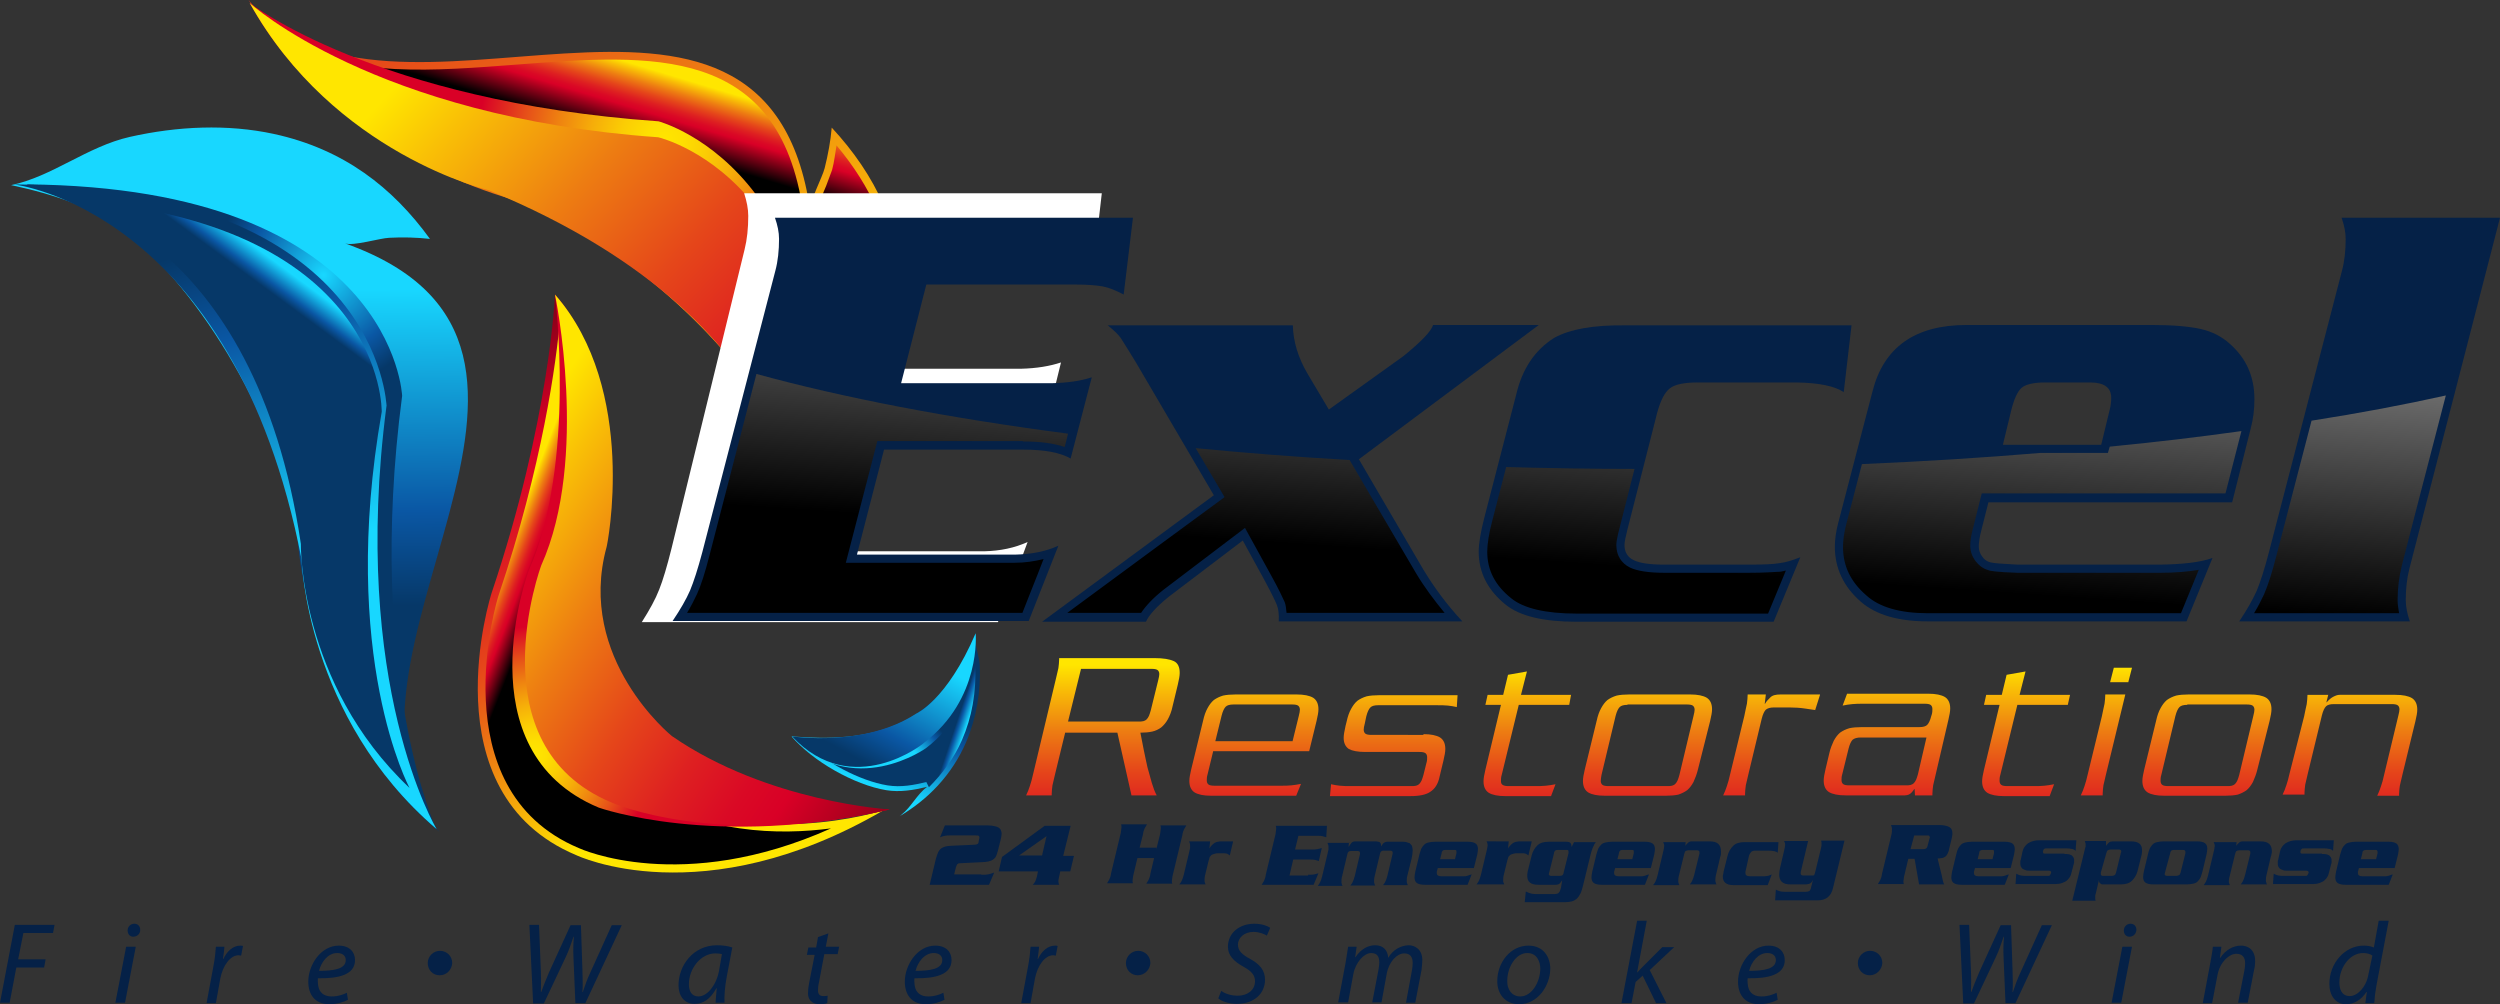 <svg xmlns="http://www.w3.org/2000/svg" xmlns:xlink="http://www.w3.org/1999/xlink" x="0px" y="0px" viewBox="0 0 673.9 270.7" style="enable-background:new 0 0 673.9 270.7;" xml:space="preserve"><rect x="0" y="0" width="673.9" height="270.7" fill="#333333" stroke="none"/><style type="text/css">	.st0{fill:url(#SVGID_1_);}	.st1{fill:url(#SVGID_00000127014947782784944170000001504464257980127413_);}	.st2{fill:url(#SVGID_00000038380774146998048020000006388577541024117652_);}	.st3{fill:url(#SVGID_00000008133713423575571310000016822833817862716561_);}	.st4{fill:url(#SVGID_00000122721893235973896410000005481312285626073757_);}	.st5{fill:url(#SVGID_00000041275161138663474080000009964512163445952411_);}	.st6{fill:url(#SVGID_00000023970072577792304440000010224514240439417768_);}	.st7{fill:url(#SVGID_00000169536857765634384970000004824728506386303394_);}	.st8{fill:url(#SVGID_00000161589167992424055460000015766369770752380569_);}	.st9{fill:url(#SVGID_00000178897770674829908210000018381770502703434168_);}	.st10{fill:url(#SVGID_00000080888263402494878230000010947201166116810415_);}	.st11{fill:url(#SVGID_00000043446000484562603270000013904726872872834953_);}	.st12{fill:url(#SVGID_00000163780682243702651530000000351418879384029609_);}	.st13{fill:url(#SVGID_00000036942566227388794690000006449883251479256237_);}	.st14{fill:url(#SVGID_00000160156525737081611450000009744076969109301410_);}	.st15{fill:url(#SVGID_00000073713000873525546550000017463385205675078300_);}	.st16{fill:#052147;}	.st17{fill:url(#SVGID_00000155116987385118855550000011816962207889070472_);}	.st18{fill:url(#SVGID_00000173146541167195608480000016693372377184248224_);}	.st19{fill:url(#SVGID_00000172410333385347201070000009685494673463427476_);}	.st20{fill:url(#SVGID_00000044148306811964341740000014753307120459643777_);}	.st21{fill:url(#SVGID_00000060005249381129968790000002801166926185146261_);}	.st22{fill:url(#SVGID_00000176729450330324945660000016357141622238392992_);}	.st23{fill:url(#SVGID_00000116932718507750521120000003063814027111043719_);}	.st24{fill:url(#SVGID_00000004515008579102325390000009882585276426440073_);}	.st25{fill:url(#SVGID_00000031165884601223909410000014304980903821429437_);}	.st26{fill:url(#SVGID_00000152969358444288244420000018175477597737620126_);}	.st27{fill:url(#SVGID_00000064317297576037997850000010003066592414511036_);}	.st28{fill:#FFFFFF;}	.st29{fill:url(#SVGID_00000183934166777453802140000009659637544781991557_);}</style><g id="Layer_1"></g><g id="Layer_7"></g><g id="Layer_6">	<g>		<g>							<linearGradient id="SVGID_1_" gradientUnits="userSpaceOnUse" x1="67.015" y1="265.526" x2="67.015" y2="351.224" gradientTransform="matrix(1 -8.400000e-03 8.400000e-03 1 -4.686 -187.033)">				<stop offset="5.618000e-03" style="stop-color:#18D7FF"></stop>				<stop offset="0.702" style="stop-color:#0A57A4"></stop>				<stop offset="1" style="stop-color:#063868"></stop>			</linearGradient>			<path class="st0" d="M93,65.6c2.2,0.8,9.4-1.4,11.9-1.5c3.7-0.2,7.4-0.1,11,0.3c-10-13.8-23.2-24.2-42.1-28.3    c-12.5-2.7-25.9-2.1-38.8,0.8c-11.5,2.6-20.9,10.7-32,13c11.6,2.5,22.6,6,31.7,13.3c21.6,17.4,42.8,55.4,45.7,83.9    c3,28.9,16.6,57.8,38,77.1C81.2,178.9,171.3,93.4,93,65.6z"></path>			<g>									<radialGradient id="SVGID_00000182491040821098438380000007461612325763302801_" cx="678.736" cy="396.633" r="29.855" gradientTransform="matrix(0.711 -0.703 0.703 0.711 -674.199 269.295)" gradientUnits="userSpaceOnUse">					<stop offset="5.618000e-03" style="stop-color:#18D7FF"></stop>					<stop offset="0.702" style="stop-color:#0A57A4"></stop>					<stop offset="1" style="stop-color:#063868"></stop>				</radialGradient>				<path style="fill:url(#SVGID_00000182491040821098438380000007461612325763302801_);" d="M7.4,49.9c0,0,58.3,5.1,76.7,99.6     c0,0-1.8,43.9,33.5,74c0,0-19.1-41.3-9.2-116.8c0,0-2.3-56.1-101.1-57"></path>			</g>							<linearGradient id="SVGID_00000132084275469703388030000002709739060560112822_" gradientUnits="userSpaceOnUse" x1="79.665" y1="338.625" x2="53.231" y2="255.439" gradientTransform="matrix(1 -8.400000e-03 8.400000e-03 1 -4.686 -187.033)">				<stop offset="5.618000e-03" style="stop-color:#18D7FF"></stop>				<stop offset="0.702" style="stop-color:#0A57A4"></stop>				<stop offset="1" style="stop-color:#063868"></stop>			</linearGradient>			<path style="fill:url(#SVGID_00000132084275469703388030000002709739060560112822_);" d="M3.7,49.7c0,0,59.2,6.6,77.6,101.1    c0,0,1.2,42.6,36.4,72.7c0,0-23.4-38.7-13.5-114.2C104.1,109.3,102.4,50.7,3.7,49.7"></path>							<linearGradient id="SVGID_00000146473964709485253570000011940994029021820811_" gradientUnits="userSpaceOnUse" x1="99.546" y1="275.302" x2="95.097" y2="281.234" gradientTransform="matrix(1 -8.400000e-03 8.400000e-03 1 -4.686 -187.033)">				<stop offset="5.618000e-03" style="stop-color:#18D7FF"></stop>				<stop offset="0.702" style="stop-color:#0A57A4"></stop>				<stop offset="1" style="stop-color:#063868"></stop>			</linearGradient>			<path style="fill:url(#SVGID_00000146473964709485253570000011940994029021820811_);" d="M16.7,53.7c0,0,51.9,8.6,64.4,92.9    c0,0-0.6,37.6,29.3,65.8c0,0-19.1-35.3-7.5-101.4C102.9,111,103.8,59.2,16.7,53.7"></path>		</g>		<g>							<linearGradient id="SVGID_00000021811922961407201360000014707099383344843929_" gradientUnits="userSpaceOnUse" x1="1401.096" y1="-4820.887" x2="1401.096" y2="-4344.121" gradientTransform="matrix(0.83 -0.557 -0.557 -0.83 -3632.099 -3097.015)">				<stop offset="0" style="stop-color:#FFE600"></stop>				<stop offset="7.289744e-02" style="stop-color:#F9BF06"></stop>				<stop offset="0.208" style="stop-color:#ED7C12"></stop>				<stop offset="0.331" style="stop-color:#E5461A"></stop>				<stop offset="0.436" style="stop-color:#DE2021"></stop>				<stop offset="0.52" style="stop-color:#DA0925"></stop>				<stop offset="0.573" style="stop-color:#D90026"></stop>				<stop offset="0.994" style="stop-color:#000000"></stop>			</linearGradient>			<path style="fill:url(#SVGID_00000021811922961407201360000014707099383344843929_);" d="M218.4,56.8c-0.3-2.4,3.3-9,3.9-11.5    c0.9-3.6,1.6-7.3,1.9-10.9c11.7,12.6,19.3,27.7,19.5,47.3c0.2,12.9-3.1,26-8.5,38.2c-4.9,10.8-14.7,18.5-19.2,29    c-0.2-12-1.4-23.5-6.8-34C196.4,90,163.2,61.6,135.6,53c-28-8.7-53.7-28-68.6-53C104.2,45.7,206.6-26.2,218.4,56.8z"></path>							<linearGradient id="SVGID_00000053535973042346218810000010945907329146773671_" gradientUnits="userSpaceOnUse" x1="225.708" y1="-60.732" x2="218.226" y2="-42.369" gradientTransform="matrix(0.996 -9.330000e-02 9.330000e-02 0.996 -48.552 98.683)">				<stop offset="0" style="stop-color:#FFE600"></stop>				<stop offset="7.289744e-02" style="stop-color:#F9BF06"></stop>				<stop offset="0.208" style="stop-color:#ED7C12"></stop>				<stop offset="0.331" style="stop-color:#E5461A"></stop>				<stop offset="0.436" style="stop-color:#DE2021"></stop>				<stop offset="0.52" style="stop-color:#DA0925"></stop>				<stop offset="0.573" style="stop-color:#D90026"></stop>				<stop offset="0.994" style="stop-color:#000000"></stop>			</linearGradient>			<path style="fill:url(#SVGID_00000053535973042346218810000010945907329146773671_);" d="M136.2,51L136.2,51    c27.4,8.5,61.7,37.3,74.9,62.9c4,7.7,5.8,16.1,6.5,24c0.1,1.3,0.1,2.4,0.2,3.7c1.9-3,4.1-5.7,6.2-8.5c3.5-4.4,7.1-8.9,9.4-14.1    c5.6-12.5,8.5-25.4,8.4-37.3c0-1.9-0.1-3.9-0.3-5.7c-1.3-13.6-6.7-25.7-16-36.8c-0.4,2.2-0.6,4.4-1.2,6.6c0,0-1.6,4.3-1.6,4.3    c-0.8,1.9-2.3,5.4-2.2,6.4c0,0,0,0,0,0l-4,0.6c-6.5-45.2-40.8-42.5-77.1-39.7c-22.1,1.7-44.8,3.5-61.7-5.9    C92.3,29.5,113.2,43.9,136.2,51z"></path>			<g>									<radialGradient id="SVGID_00000000905070832443694590000012363806964819213466_" cx="232.223" cy="-39.335" r="50.045" gradientTransform="matrix(0.996 -9.330000e-02 9.330000e-02 0.996 -48.552 98.683)" gradientUnits="userSpaceOnUse">					<stop offset="0" style="stop-color:#FFE600"></stop>					<stop offset="9.598750e-02" style="stop-color:#FEDF01"></stop>					<stop offset="0.232" style="stop-color:#FBCD04"></stop>					<stop offset="0.391" style="stop-color:#F6AE09"></stop>					<stop offset="0.569" style="stop-color:#EF8410"></stop>					<stop offset="0.761" style="stop-color:#E64E19"></stop>					<stop offset="0.964" style="stop-color:#DB0D24"></stop>					<stop offset="1" style="stop-color:#D90026"></stop>				</radialGradient>				<path style="fill:url(#SVGID_00000000905070832443694590000012363806964819213466_);" d="M216,145.6c0,0,5.3-59.8-84.4-96.8     c0,0-41.6-7.2-64.3-48c0,0,33.7,26.5,110.2,31.9C177.6,32.7,234.8,47.9,216,145.6"></path>			</g>							<linearGradient id="SVGID_00000131329137550671796660000012207301635783438217_" gradientUnits="userSpaceOnUse" x1="1378.021" y1="-4673.458" x2="1438.82" y2="-4930.901" gradientTransform="matrix(0.83 -0.557 -0.557 -0.83 -3632.099 -3097.015)">				<stop offset="0" style="stop-color:#FFE600"></stop>				<stop offset="7.289744e-02" style="stop-color:#F9BF06"></stop>				<stop offset="0.208" style="stop-color:#ED7C12"></stop>				<stop offset="0.331" style="stop-color:#E5461A"></stop>				<stop offset="0.436" style="stop-color:#DE2021"></stop>				<stop offset="0.52" style="stop-color:#DA0925"></stop>				<stop offset="0.573" style="stop-color:#D90026"></stop>				<stop offset="0.994" style="stop-color:#000000"></stop>			</linearGradient>			<path style="fill:url(#SVGID_00000131329137550671796660000012207301635783438217_);" d="M216.2,148.1c0,0,5.3-59.8-84.4-96.8    c0,0-41.8-9.7-64.5-50.5c0,0,33.5,30.8,110.1,36.2C177.5,37,235,50.4,216.2,148.1"></path>		</g>		<g>							<linearGradient id="SVGID_00000052788558516370736620000003138038534785808016_" gradientUnits="userSpaceOnUse" x1="377.089" y1="-675.795" x2="392.826" y2="-694.877" gradientTransform="matrix(0.951 -0.308 0.308 0.951 82.321 969.494)">				<stop offset="5.618000e-03" style="stop-color:#18D7FF"></stop>				<stop offset="0.702" style="stop-color:#0A57A4"></stop>				<stop offset="1" style="stop-color:#063868"></stop>			</linearGradient>			<path style="fill:url(#SVGID_00000052788558516370736620000003138038534785808016_);" d="M260.4,200.1c2.9-6.7,4-13.9,3.7-20.9    c-0.1-1.8-1.7-6.8-1.1-8.5c-10,26.1-28.7,29.5-49.6,27.8c5.5,6.6,16.9,13.1,25.5,14.5c3.7,0.6,7.3,0,11-0.9    c-2.8,2.1-4.2,5.4-7,7.6c-0.2,0.2-0.5,0.4-0.7,0.5C250.1,215.6,256.6,208.9,260.4,200.1z"></path>							<linearGradient id="SVGID_00000136387406325925006020000006779722197906368664_" gradientUnits="userSpaceOnUse" x1="407.123" y1="-680.109" x2="404.769" y2="-681.843" gradientTransform="matrix(0.951 -0.308 0.308 0.951 82.321 969.494)">				<stop offset="5.618000e-03" style="stop-color:#18D7FF"></stop>				<stop offset="0.702" style="stop-color:#0A57A4"></stop>				<stop offset="1" style="stop-color:#063868"></stop>			</linearGradient>			<path style="fill:url(#SVGID_00000136387406325925006020000006779722197906368664_);" d="M216.6,199.9    c5.7,5.5,15.2,10.6,22.6,11.8c3.7,0.6,7.2-0.1,10.5-0.9c0,0,0.4,0.8,0.7,1.4c3.7-3.7,6.8-7.9,8.9-12.7c2.7-6.1,3.9-13,3.6-20.3    c0-0.2-0.1-0.5-0.1-0.9c-0.1-0.5-0.2-1.2-0.4-1.8c-0.1-0.3-0.1-0.6-0.2-0.9C251.7,197.9,233.7,200.9,216.6,199.9z"></path>							<linearGradient id="SVGID_00000027578024559655794730000016092510430190598020_" gradientUnits="userSpaceOnUse" x1="388.773" y1="-689.408" x2="397.443" y2="-692.624" gradientTransform="matrix(0.951 -0.308 0.308 0.951 82.321 969.494)">				<stop offset="5.618000e-03" style="stop-color:#18D7FF"></stop>				<stop offset="0.702" style="stop-color:#0A57A4"></stop>				<stop offset="1" style="stop-color:#063868"></stop>			</linearGradient>			<path style="fill:url(#SVGID_00000027578024559655794730000016092510430190598020_);" d="M213.4,198.5c0,0,20.1,4.3,34.1-4.8    c0,0,7.7-4.8,15.5-23c0,0,2.2,19-13.3,30.9C249.8,201.6,229.7,215.9,213.4,198.5z"></path>							<linearGradient id="SVGID_00000065759283386031712840000017079769128615700384_" gradientUnits="userSpaceOnUse" x1="400.914" y1="-705.034" x2="377.123" y2="-682.482" gradientTransform="matrix(0.951 -0.308 0.308 0.951 82.321 969.494)">				<stop offset="5.618000e-03" style="stop-color:#18D7FF"></stop>				<stop offset="0.702" style="stop-color:#0A57A4"></stop>				<stop offset="1" style="stop-color:#063868"></stop>			</linearGradient>			<path style="fill:url(#SVGID_00000065759283386031712840000017079769128615700384_);" d="M213.5,198.5c0,0,19.5,3,33.4-6.1    c0,0,8.3-3.5,16.1-21.7c0,0,1.6,17.7-13.9,29.5C249.2,200.3,229.8,215.9,213.5,198.5z"></path>		</g>		<g>							<linearGradient id="SVGID_00000131330421163405350510000007457256489369857198_" gradientUnits="userSpaceOnUse" x1="214.466" y1="243.669" x2="283.526" y2="95.084" gradientTransform="matrix(0.493 -0.892 0.817 0.55 -121.835 266.786)">				<stop offset="0" style="stop-color:#FFE600"></stop>				<stop offset="7.289744e-02" style="stop-color:#F9BF06"></stop>				<stop offset="0.208" style="stop-color:#ED7C12"></stop>				<stop offset="0.331" style="stop-color:#E5461A"></stop>				<stop offset="0.436" style="stop-color:#DE2021"></stop>				<stop offset="0.52" style="stop-color:#DA0925"></stop>				<stop offset="0.573" style="stop-color:#D90026"></stop>				<stop offset="0.994" style="stop-color:#000000"></stop>			</linearGradient>			<path style="fill:url(#SVGID_00000131330421163405350510000007457256489369857198_);" d="M149.6,79.4c0,0-1.3,33.5-17.1,80.5    c0,0-17.3,53.8,22.8,70.6c0,0,34,16.4,82.9-12.1c0,0-37.1,12.1-65.2-7.2c0,0-24.5-16.4-16-45.9C157.1,165.2,173.1,112,149.6,79.4    z"></path>			<g>									<linearGradient id="SVGID_00000062164122723515559280000013378822713722209950_" gradientUnits="userSpaceOnUse" x1="158.145" y1="152.303" x2="169.315" y2="158.685" gradientTransform="matrix(0.989 -0.147 0.147 0.989 -43.201 22.724)">					<stop offset="0" style="stop-color:#FFE600"></stop>					<stop offset="7.289744e-02" style="stop-color:#F9BF06"></stop>					<stop offset="0.208" style="stop-color:#ED7C12"></stop>					<stop offset="0.331" style="stop-color:#E5461A"></stop>					<stop offset="0.436" style="stop-color:#DE2021"></stop>					<stop offset="0.52" style="stop-color:#DA0925"></stop>					<stop offset="0.573" style="stop-color:#D90026"></stop>					<stop offset="0.994" style="stop-color:#000000"></stop>				</linearGradient>				<path style="fill:url(#SVGID_00000062164122723515559280000013378822713722209950_);" d="M134.4,160.5L134.4,160.5     c-0.2,0.5-16.2,52.2,21.6,68.1c0.4,0.2,27.8,12.7,68-5.3c-13.7,1.8-34.5,1.7-52.2-10.6c-0.2-0.1-15.4-10.6-18.2-29.4     c-0.8-5.5-0.6-11.8,1.4-18.7c0.1-0.4,8.1-27.5,4.1-54.5c-1.3-8.5-3.8-16.9-8.1-24.5C150,97.6,146.2,125.5,134.4,160.5z"></path>			</g>							<radialGradient id="SVGID_00000029015660943303441570000007278721118674345137_" cx="198.178" cy="205.953" r="32.834" gradientTransform="matrix(0.493 -0.892 0.817 0.55 -121.835 266.786)" gradientUnits="userSpaceOnUse">				<stop offset="0" style="stop-color:#FFE600"></stop>				<stop offset="9.598750e-02" style="stop-color:#FEDF01"></stop>				<stop offset="0.232" style="stop-color:#FBCD04"></stop>				<stop offset="0.391" style="stop-color:#F6AE09"></stop>				<stop offset="0.569" style="stop-color:#EF8410"></stop>				<stop offset="0.761" style="stop-color:#E64E19"></stop>				<stop offset="0.964" style="stop-color:#DB0D24"></stop>				<stop offset="1" style="stop-color:#D90026"></stop>			</radialGradient>			<path style="fill:url(#SVGID_00000029015660943303441570000007278721118674345137_);" d="M149.6,79.4c0,0,5.8,45.5-7.1,74.4    c0,0-18,48.5,18.9,63.9c0,0,31.4,11.2,78.4,0.5c0,0-36.3-0.5-62.1-18.4c0,0-25.8-20.8-17.6-50.9    C160.2,149,172.2,105.1,149.6,79.4z"></path>							<linearGradient id="SVGID_00000133525542676960685620000009116726010928233122_" gradientUnits="userSpaceOnUse" x1="252.521" y1="160.154" x2="235.779" y2="358.964" gradientTransform="matrix(0.493 -0.892 0.817 0.55 -121.835 266.786)">				<stop offset="0" style="stop-color:#FFE600"></stop>				<stop offset="7.289744e-02" style="stop-color:#F9BF06"></stop>				<stop offset="0.208" style="stop-color:#ED7C12"></stop>				<stop offset="0.331" style="stop-color:#E5461A"></stop>				<stop offset="0.436" style="stop-color:#DE2021"></stop>				<stop offset="0.52" style="stop-color:#DA0925"></stop>				<stop offset="0.573" style="stop-color:#D90026"></stop>				<stop offset="0.994" style="stop-color:#000000"></stop>			</linearGradient>			<path style="fill:url(#SVGID_00000133525542676960685620000009116726010928233122_);" d="M149.6,79.4c0,0,9.3,44.1-3.7,73    c0,0-18,48.5,18.9,63.9c0,0,28,12.6,75.1,1.9c0,0-32.9-1.9-58.8-19.8c0,0-25.8-20.8-17.6-50.9    C163.6,147.5,172.2,105.1,149.6,79.4z"></path>		</g>	</g></g><g id="Layer_5">	<g>		<path class="st16" d="M4,249.3h10.7l-0.4,2.2h-8l-1.4,7.1h7.4l-0.4,2.2H4.4l-1.8,9.5H0L4,249.3z"></path>		<path class="st16" d="M31.1,270.3l2.9-15.1h2.6l-2.9,15.1H31.1z M35.9,252.5c-0.9,0-1.5-0.7-1.5-1.7c0-1,0.8-1.8,1.8-1.8   c1,0,1.6,0.7,1.6,1.7C37.8,251.7,37,252.5,35.9,252.5L35.9,252.5z"></path>		<path class="st16" d="M55.7,270.3l1.8-9.7c0.4-2,0.6-4,0.7-5.4h2.3c-0.1,1.1-0.2,2.1-0.4,3.3h0.1c1-2.1,2.6-3.6,4.6-3.6   c0.2,0,0.5,0,0.7,0.1l-0.5,2.6c-0.2,0-0.4-0.1-0.7-0.1c-2.2,0-4.2,2.7-4.9,6.2l-1.2,6.7H55.7z"></path>		<path class="st16" d="M93.8,269.5c-1.1,0.6-3,1.2-5,1.2c-4,0-5.7-2.7-5.7-6.1c0-4.5,3.4-9.7,8.2-9.7c2.9,0,4.4,1.7,4.4,3.9   c0,4-4.5,5-10,4.9c-0.1,0.7,0,2.1,0.3,2.9c0.6,1.4,1.8,2,3.4,2c1.8,0,3.1-0.5,4.1-1L93.8,269.5z M93.2,258.8   c0-1.2-0.9-1.9-2.3-1.9c-2.5,0-4.3,2.4-4.9,4.8C90,261.7,93.2,261.2,93.2,258.8L93.2,258.8z"></path>		<path class="st16" d="M118.5,262.9c-1.8,0-3.2-1.4-3.2-3.3c0-1.8,1.5-3.3,3.3-3.3c1.8,0,3.3,1.4,3.3,3.3   C121.8,261.4,120.4,262.9,118.5,262.9L118.5,262.9z"></path>		<path class="st16" d="M143.7,270.3l-1-21h2.6l0.5,12.6c0.1,2.7,0,4.1,0,5.5h0.1c0.5-1.4,1-2.7,2.1-5.3l5.8-12.7h2.8l0.4,12.1   c0.1,2.7,0.1,4.6,0,5.9h0.1c0.6-1.8,1.2-3.5,2.1-5.4l5.7-12.6h2.7l-9.8,21h-2.7l-0.5-11.9c-0.1-2.5-0.1-3.6,0.1-6h-0.1   c-0.7,2-1.2,3.6-2.1,5.5l-5.9,12.5H143.7z"></path>		<path class="st16" d="M192.9,270.3c0-0.9,0.2-2.3,0.3-3.9h-0.1c-1.7,3.1-3.7,4.2-5.9,4.2c-2.7,0-4.3-2.1-4.3-5   c0-5.3,3.9-10.8,10.4-10.8c1.4,0,3,0.2,4.1,0.6l-1.5,7.9c-0.5,2.6-0.7,5.3-0.6,7H192.9z M194.6,257.2c-0.4-0.1-0.9-0.2-1.8-0.2   c-3.9,0-7.1,4.1-7.1,8.3c0,1.7,0.6,3.3,2.6,3.3c2.2,0,4.7-2.8,5.5-6.8L194.6,257.2z"></path>		<path class="st16" d="M223.3,251.6l-0.7,3.6h3.6l-0.4,2h-3.6l-1.4,7.4c-0.2,0.8-0.3,1.6-0.3,2.4c0,0.9,0.4,1.5,1.4,1.5   c0.5,0,0.9,0,1.2-0.1l-0.1,2c-0.5,0.2-1.2,0.3-2,0.3c-2.3,0-3.2-1.4-3.2-2.9c0-0.9,0.1-1.7,0.3-2.8l1.5-7.6h-2.1l0.4-2h2.1   l0.5-2.8L223.3,251.6z"></path>		<path class="st16" d="M254.6,269.5c-1.1,0.6-3,1.2-5,1.2c-4,0-5.7-2.7-5.7-6.1c0-4.5,3.4-9.7,8.2-9.7c2.9,0,4.4,1.7,4.4,3.9   c0,4-4.5,5-10,4.9c-0.1,0.7,0,2.1,0.3,2.9c0.6,1.4,1.8,2,3.4,2c1.8,0,3.1-0.5,4.1-1L254.6,269.5z M254,258.8   c0-1.2-0.9-1.9-2.3-1.9c-2.5,0-4.3,2.4-4.9,4.8C250.8,261.7,254,261.2,254,258.8L254,258.8z"></path>		<path class="st16" d="M275.3,270.3l1.8-9.7c0.4-2,0.6-4,0.7-5.4h2.3c-0.1,1.1-0.2,2.1-0.4,3.3h0.1c1-2.1,2.6-3.6,4.6-3.6   c0.2,0,0.5,0,0.7,0.1l-0.5,2.6c-0.2,0-0.4-0.1-0.7-0.1c-2.2,0-4.2,2.7-4.9,6.2l-1.2,6.7H275.3z"></path>		<path class="st16" d="M306.7,262.9c-1.8,0-3.2-1.4-3.2-3.3c0-1.8,1.5-3.3,3.3-3.3c1.8,0,3.3,1.4,3.3,3.3   C310,261.4,308.5,262.9,306.7,262.9L306.7,262.9z"></path>		<path class="st16" d="M329.2,267.1c1.1,0.8,2.7,1.3,4.5,1.3c2.4,0,4.6-1.4,4.6-3.9c0-1.6-0.9-2.7-3.1-3.9   c-2.7-1.5-4.2-3.1-4.2-5.4c0-3.8,3.2-6.2,7.1-6.2c2.1,0,3.6,0.6,4.3,1.1l-0.9,2.1c-0.7-0.4-2-1-3.6-1c-2.6,0-4.2,1.7-4.2,3.4   c0,1.7,1.1,2.7,3.3,3.9c2.6,1.4,4,3.1,4,5.6c0,3.6-2.8,6.5-7.6,6.5c-2.1,0-4.2-0.7-5-1.5L329.2,267.1z"></path>		<path class="st16" d="M360.7,270.3l2-10.7c0.3-1.7,0.5-3.2,0.7-4.4h2.3l-0.4,2.8h0.1c1.4-2.1,3.3-3.2,5.3-3.2   c2.3,0,3.4,1.5,3.5,3.4c1.3-2.2,3.3-3.3,5.5-3.4c1.7,0,3.7,1.1,3.7,4c0,0.7-0.1,1.7-0.2,2.6l-1.7,8.9H379l1.6-8.7   c0.1-0.6,0.2-1.3,0.2-2c0-1.6-0.6-2.6-2.3-2.6c-1.9,0-4.1,2.2-4.7,5.5l-1.4,7.7h-2.5l1.7-8.9c0.1-0.7,0.2-1.2,0.2-1.8   c0-1.3-0.3-2.6-2.2-2.6c-1.9,0-4.2,2.5-4.8,5.7l-1.4,7.6H360.7z"></path>		<path class="st16" d="M409.5,270.7c-3.8,0-5.9-2.8-5.9-6.2c0-5,3.5-9.6,8.4-9.6c4.1,0,5.9,3.1,5.9,6.3   C417.8,265.8,414.5,270.7,409.5,270.7L409.5,270.7z M409.8,268.6c3.1,0,5.4-3.9,5.4-7.5c0-1.7-0.8-4.2-3.5-4.2   c-3.2,0-5.4,4-5.4,7.4C406.2,266.8,407.6,268.6,409.8,268.6L409.8,268.6z"></path>		<path class="st16" d="M437.1,270.3l4.2-22.1h2.6l-2.6,13.9h0.1c0.4-0.5,1-1.1,1.4-1.5l5.3-5.3h3.2l-6.6,6.2l4.5,8.9h-2.8l-3.6-7.4   l-1.9,1.7l-1.1,5.7H437.1z"></path>		<path class="st16" d="M479.2,269.5c-1.1,0.6-3,1.2-5,1.2c-4,0-5.7-2.7-5.7-6.1c0-4.5,3.4-9.7,8.2-9.7c2.9,0,4.4,1.7,4.4,3.9   c0,4-4.5,5-10,4.9c-0.1,0.7,0,2.1,0.3,2.9c0.6,1.4,1.8,2,3.4,2c1.8,0,3.1-0.5,4.1-1L479.2,269.5z M478.7,258.8   c0-1.2-0.9-1.9-2.3-1.9c-2.5,0-4.3,2.4-4.9,4.8C475.5,261.7,478.7,261.2,478.7,258.8L478.7,258.8z"></path>		<path class="st16" d="M504,262.9c-1.8,0-3.2-1.4-3.2-3.3c0-1.8,1.5-3.3,3.3-3.3c1.8,0,3.3,1.4,3.3,3.3   C507.3,261.4,505.8,262.9,504,262.9L504,262.9z"></path>		<path class="st16" d="M529.2,270.3l-1-21h2.6l0.5,12.6c0.1,2.7,0,4.1,0,5.5h0.1c0.5-1.4,1-2.7,2.1-5.3l5.8-12.7h2.8l0.4,12.1   c0.1,2.7,0.1,4.6,0,5.9h0.1c0.6-1.8,1.2-3.5,2.1-5.4l5.7-12.6h2.7l-9.8,21h-2.7l-0.5-11.9c-0.1-2.5-0.1-3.6,0.1-6h-0.1   c-0.7,2-1.2,3.6-2.1,5.5l-5.9,12.5H529.2z"></path>		<path class="st16" d="M569.2,270.3l2.9-15.1h2.6l-2.9,15.1H569.2z M574,252.5c-0.9,0-1.5-0.7-1.5-1.7c0-1,0.8-1.8,1.8-1.8   c1,0,1.6,0.7,1.6,1.7C575.8,251.7,575.1,252.5,574,252.5L574,252.5z"></path>		<path class="st16" d="M593.8,270.3l2-10.7c0.3-1.7,0.6-3.2,0.7-4.4h2.3l-0.4,3h0.1c1.4-2.1,3.4-3.3,5.6-3.3c1.8,0,3.8,1,3.8,4.2   c0,0.7-0.1,1.7-0.3,2.4l-1.7,8.8h-2.6l1.7-8.7c0.1-0.6,0.2-1.3,0.2-1.9c0-1.5-0.6-2.6-2.4-2.6c-1.8,0-4.5,2.2-5.1,6l-1.4,7.3   H593.8z"></path>		<path class="st16" d="M643.9,248.2l-3.3,17.4c-0.3,1.6-0.5,3.3-0.6,4.8h-2.4l0.4-3h-0.1c-1.4,2.1-3.3,3.3-5.5,3.3   c-2.9,0-4.5-2.4-4.5-5.5c0-5.4,4-10.3,9.3-10.3c1,0,2,0.2,2.7,0.5l1.3-7.2H643.9z M639.5,257.6c-0.5-0.4-1.4-0.7-2.5-0.7   c-3.6,0-6.4,3.9-6.4,7.9c0,1.8,0.6,3.7,2.8,3.7c2,0,4.4-2.3,5-5.7L639.5,257.6z"></path>	</g></g><g id="Layer_4">	<g>		<path class="st16" d="M264.5,235.8c0.4,0,0.7,0,1,0c0.3,0,0.5-0.1,0.8-0.1c0.2,0,0.5-0.1,0.8-0.2c0.3-0.1,0.6-0.2,0.9-0.3   l-1.4,3.3h-16l1.7-7.1c0.2-0.7,0.4-1.2,0.6-1.7c0.2-0.4,0.5-0.8,0.8-1c0.3-0.2,0.7-0.4,1.1-0.5c0.4-0.1,0.9-0.2,1.4-0.2l6.5-0.3   c0.4,0,0.7-0.1,0.8-0.2c0.2-0.1,0.3-0.3,0.3-0.7l0.2-0.9c0,0,0-0.1,0-0.2c0-0.2-0.1-0.3-0.2-0.4c-0.1-0.1-0.4-0.1-0.8-0.1h-7   c-0.4,0-0.9,0-1.3,0.1c-0.4,0.1-0.9,0.2-1.3,0.4l1.3-3.2h11.7c0.7,0,1.2,0.1,1.7,0.2c0.5,0.1,0.8,0.2,1.1,0.4   c0.3,0.2,0.5,0.4,0.6,0.7c0.1,0.3,0.2,0.6,0.2,0.9c0,0.4-0.1,0.9-0.2,1.4l-0.8,3.2c-0.2,0.6-0.3,1.1-0.5,1.5   c-0.2,0.4-0.5,0.7-0.8,0.9c-0.3,0.2-0.7,0.4-1.2,0.5c-0.5,0.1-1.1,0.2-1.7,0.2l-6.1,0.3c-0.3,0-0.5,0.1-0.7,0.3   c-0.1,0.2-0.2,0.4-0.3,0.7l-0.5,2H264.5z"></path>		<path class="st16" d="M289.5,230.7l-1,4.2h-2.7l-0.3,1.4c-0.1,0.5-0.2,0.9-0.2,1.2c0,0.4,0.1,0.7,0.2,1h-7.1   c0.2-0.2,0.4-0.5,0.6-0.8c0.2-0.3,0.3-0.8,0.5-1.4l0.3-1.4h-10.6l0.9-3.9l11.5-8.4h7l-2,8.1H289.5z M282.1,225.4l-7.4,5.2h6.2   L282.1,225.4z"></path>		<path class="st16" d="M311.7,228.9l0.9-3.6c0.1-0.4,0.2-0.8,0.2-1.1c0-0.3,0.1-0.5,0.1-0.8c0-0.2,0-0.3,0-0.5   c0-0.1-0.1-0.3-0.1-0.4h7c-0.2,0.3-0.4,0.7-0.6,1c-0.2,0.4-0.4,0.9-0.5,1.7l-2.5,10.4c-0.1,0.4-0.2,0.8-0.2,1   c0,0.3-0.1,0.5-0.1,0.7c0,0.2,0,0.3,0,0.5c0,0.1,0.1,0.3,0.1,0.4h-7c0.2-0.3,0.4-0.7,0.6-1c0.2-0.4,0.4-0.9,0.5-1.7l1-4.2h-4.5   l-1,4.2c-0.1,0.4-0.2,0.8-0.2,1c0,0.3-0.1,0.5-0.1,0.7c0,0.2,0,0.3,0,0.5c0,0.1,0.1,0.3,0.1,0.4h-7c0.2-0.3,0.4-0.7,0.6-1   c0.2-0.4,0.4-0.9,0.5-1.7l2.5-10.4c0.1-0.4,0.2-0.8,0.2-1.1c0-0.3,0.1-0.5,0.1-0.8c0-0.2,0-0.3,0-0.5c0-0.1-0.1-0.3-0.1-0.4h7   c-0.2,0.3-0.4,0.7-0.6,1c-0.2,0.4-0.4,0.9-0.5,1.7l-0.9,3.6H311.7z"></path>		<path class="st16" d="M326.2,226.8l-0.2,1.9h0c0.2-0.3,0.4-0.6,0.7-0.9c0.2-0.2,0.5-0.4,0.7-0.6c0.3-0.1,0.6-0.3,0.9-0.3   c0.3-0.1,0.7-0.1,1.2-0.1h2.9l-0.9,3.8c-0.1-0.1-0.3-0.2-0.4-0.3c-0.1-0.1-0.3-0.1-0.4-0.2c-0.2,0-0.4-0.1-0.7-0.1   c-0.3,0-0.6,0-1,0c-0.6,0-1.1,0-1.4,0.1c-0.4,0.1-0.7,0.2-0.9,0.3c-0.2,0.1-0.4,0.4-0.6,0.6c-0.1,0.3-0.2,0.6-0.3,1l-0.9,3.7   c-0.2,0.7-0.2,1.2-0.2,1.6c0,0.2,0,0.5,0.1,0.6c0,0.2,0.1,0.3,0.2,0.5h-7.1c0.1-0.1,0.2-0.3,0.3-0.4c0.1-0.2,0.2-0.3,0.3-0.5   c0.1-0.2,0.2-0.4,0.3-0.7c0.1-0.3,0.2-0.6,0.3-1l1.5-6.3c0.1-0.3,0.1-0.6,0.2-0.9c0-0.3,0-0.5,0-0.7c0-0.2,0-0.5-0.1-0.6   c0-0.2-0.1-0.3-0.2-0.5H326.2z"></path>		<path class="st16" d="M352.6,235.8c0.7,0,1.3,0,1.7-0.1c0.4-0.1,0.8-0.2,1.1-0.3l-1.3,3.1h-14c0.2-0.3,0.4-0.7,0.6-1   c0.2-0.4,0.4-0.9,0.5-1.7l2.5-10.4c0.1-0.4,0.2-0.8,0.2-1.1c0-0.3,0.1-0.5,0.1-0.8c0-0.2,0-0.3,0-0.5c0-0.1-0.1-0.3-0.1-0.4h13.8   l-0.2,3.1c-0.3-0.1-0.6-0.2-1-0.3c-0.4-0.1-0.9-0.1-1.6-0.1H350l-0.9,3.7h4.3c0.7,0,1.3,0,1.7-0.1c0.4-0.1,0.8-0.2,1.2-0.3   l-0.8,3.5c-0.3-0.1-0.6-0.2-1-0.3c-0.4-0.1-0.9-0.1-1.6-0.1h-4.3l-1,4.3H352.6z"></path>		<path class="st16" d="M363.7,226.8l-0.2,1.4h0.1c0.2-0.4,0.5-0.7,0.7-1c0.3-0.3,0.6-0.4,1.1-0.4h5.2c0.4,0,0.7,0,0.9,0.1   c0.2,0,0.4,0.1,0.5,0.2c0.1,0.1,0.2,0.2,0.2,0.4c0.1,0.2,0.1,0.4,0.1,0.6h0.1c0-0.1,0.1-0.2,0.2-0.4c0.1-0.1,0.2-0.3,0.3-0.4   c0.1-0.1,0.3-0.2,0.5-0.3c0.2-0.1,0.4-0.1,0.6-0.1h4c0.4,0,0.7,0,1.1,0.1c0.3,0.1,0.6,0.2,0.9,0.3c0.2,0.2,0.4,0.4,0.6,0.7   c0.1,0.3,0.2,0.7,0.2,1.3c0,0.6-0.1,1.3-0.3,2.2l-1.1,4.4c-0.2,0.7-0.2,1.2-0.2,1.6c0,0.2,0,0.4,0.1,0.6c0.1,0.2,0.1,0.3,0.2,0.5   h-6.7c0.1-0.1,0.2-0.3,0.3-0.4c0.1-0.1,0.2-0.3,0.3-0.5c0.1-0.2,0.2-0.4,0.3-0.7c0.1-0.3,0.2-0.6,0.3-1l1.4-5.9c0-0.1,0-0.1,0-0.2   c0,0,0-0.1,0-0.1c0-0.3-0.2-0.5-0.6-0.5h-1.9c-0.5,0-0.8,0.3-0.9,0.8l-1.4,5.9c-0.2,0.7-0.2,1.2-0.2,1.6c0,0.2,0,0.4,0.1,0.6   c0,0.2,0.1,0.3,0.2,0.5h-6.7c0.1-0.1,0.2-0.3,0.3-0.4c0.1-0.1,0.2-0.3,0.3-0.5c0.1-0.2,0.2-0.4,0.3-0.7c0.1-0.3,0.2-0.6,0.3-1   l1.4-5.9c0-0.1,0-0.1,0-0.2c0,0,0-0.1,0-0.1c0-0.3-0.2-0.5-0.6-0.5h-1.9c-0.5,0-0.8,0.3-0.9,0.8l-1.4,5.9   c-0.2,0.7-0.2,1.2-0.2,1.6c0,0.2,0,0.4,0.1,0.6c0,0.2,0.1,0.3,0.2,0.5h-6.7c0.1-0.1,0.2-0.3,0.3-0.4c0.1-0.2,0.2-0.3,0.3-0.5   c0.1-0.2,0.2-0.4,0.3-0.7c0.1-0.3,0.2-0.6,0.3-1l1.5-6.3c0.1-0.3,0.1-0.6,0.2-0.9c0-0.3,0-0.5,0-0.7c0-0.2,0-0.5-0.1-0.6   c0-0.2-0.1-0.3-0.2-0.5H363.7z"></path>		<path class="st16" d="M387.6,233.9l-0.3,1.1c0,0.1,0,0.2,0,0.2c0,0.1,0,0.1,0,0.2c0,0.5,0.4,0.8,1.1,0.8h5.6c0.3,0,0.5,0,0.8,0   c0.2,0,0.4,0,0.6-0.1c0.2,0,0.4-0.1,0.6-0.2c0.2-0.1,0.5-0.1,0.7-0.2l-1.1,2.8H384c-1,0-1.7-0.2-2.1-0.5c-0.4-0.3-0.6-0.8-0.6-1.5   c0-0.4,0.1-0.9,0.2-1.5l1.1-4.6c0.2-0.6,0.3-1.1,0.5-1.6c0.2-0.4,0.5-0.8,0.8-1.1c0.3-0.3,0.7-0.5,1.2-0.6c0.5-0.1,1-0.2,1.7-0.2   h8.9c1,0,1.7,0.2,2.1,0.5c0.4,0.3,0.6,0.8,0.6,1.5c0,0.4-0.1,0.9-0.2,1.5l-0.9,3.6H387.6z M392.2,231.6l0.4-1.6c0-0.1,0-0.2,0-0.2   c0-0.1,0-0.1,0-0.2c0-0.2,0-0.3-0.1-0.4c-0.1-0.1-0.3-0.1-0.5-0.1h-2.4c-0.3,0-0.6,0.1-0.7,0.2c-0.1,0.1-0.3,0.4-0.3,0.7l-0.4,1.6   H392.2z"></path>		<path class="st16" d="M406.7,226.8l-0.2,1.9h0c0.2-0.3,0.4-0.6,0.7-0.9c0.2-0.2,0.5-0.4,0.7-0.6c0.3-0.1,0.6-0.3,0.9-0.3   c0.3-0.1,0.7-0.1,1.2-0.1h2.9l-0.9,3.8c-0.1-0.1-0.3-0.2-0.4-0.3c-0.1-0.1-0.3-0.1-0.4-0.2c-0.2,0-0.4-0.1-0.7-0.1   c-0.3,0-0.6,0-1,0c-0.6,0-1.1,0-1.4,0.1c-0.4,0.1-0.7,0.2-0.9,0.3c-0.2,0.1-0.4,0.4-0.6,0.6c-0.1,0.3-0.2,0.6-0.3,1l-0.9,3.7   c-0.2,0.7-0.2,1.2-0.2,1.6c0,0.2,0,0.5,0.1,0.6c0.1,0.2,0.1,0.3,0.2,0.5H398c0.1-0.1,0.2-0.3,0.3-0.4c0.1-0.2,0.2-0.3,0.3-0.5   c0.1-0.2,0.2-0.4,0.3-0.7c0.1-0.3,0.2-0.6,0.3-1l1.5-6.3c0.1-0.3,0.1-0.6,0.2-0.9c0-0.3,0.1-0.5,0.1-0.7c0-0.2,0-0.5-0.1-0.6   c0-0.2-0.1-0.3-0.2-0.5H406.7z"></path>		<path class="st16" d="M421.1,237.3L421.1,237.3c-0.2,0.3-0.4,0.5-0.6,0.8c-0.3,0.3-0.7,0.4-1.2,0.4h-4.6c-1.1,0-1.8-0.2-2.3-0.6   c-0.5-0.4-0.7-1-0.7-1.7c0-0.2,0-0.4,0-0.6c0-0.2,0.1-0.4,0.1-0.7l1.1-4.4c0.3-1.1,0.8-1.9,1.5-2.6c0.7-0.7,1.7-1,3.1-1h4.6   c0.6,0,1,0.1,1.2,0.3c0.2,0.2,0.3,0.5,0.3,1h0.1l0.6-1.2h5.9c-0.1,0.1-0.2,0.2-0.3,0.4c-0.1,0.1-0.2,0.3-0.3,0.6   c-0.1,0.2-0.3,0.5-0.4,0.9c-0.1,0.3-0.3,0.8-0.4,1.3l-2.1,8.6c-0.2,0.8-0.4,1.5-0.7,2.1c-0.3,0.6-0.6,1-1,1.4   c-0.4,0.3-0.9,0.6-1.4,0.7c-0.5,0.1-1.1,0.2-1.8,0.2h-10.8l0.3-2.9c0.4,0.2,0.8,0.4,1.2,0.5c0.3,0.1,0.8,0.2,1.4,0.2h5   c0.3,0,0.6,0,0.8-0.1c0.2,0,0.4-0.1,0.5-0.3c0.1-0.1,0.3-0.3,0.3-0.5c0.1-0.2,0.2-0.5,0.3-0.9L421.1,237.3z M422.8,230   c0-0.1,0-0.2,0-0.2c0-0.1,0-0.1,0-0.2c0-0.2,0-0.3-0.1-0.4c-0.1-0.1-0.3-0.1-0.5-0.1h-2.3c-0.3,0-0.6,0.1-0.7,0.2   c-0.1,0.1-0.3,0.4-0.3,0.7l-1.3,5.2c0,0.2-0.1,0.3-0.1,0.4c0,0.3,0.2,0.5,0.7,0.5h2.3c0.3,0,0.6-0.1,0.7-0.2   c0.1-0.1,0.3-0.4,0.3-0.7L422.8,230z"></path>		<path class="st16" d="M435.4,233.9l-0.3,1.1c0,0.1,0,0.2,0,0.2c0,0.1,0,0.1,0,0.2c0,0.5,0.4,0.8,1.1,0.8h5.6c0.3,0,0.5,0,0.8,0   c0.2,0,0.4,0,0.6-0.1c0.2,0,0.4-0.1,0.6-0.2c0.2-0.1,0.5-0.1,0.7-0.2l-1.1,2.8h-11.7c-1,0-1.7-0.2-2.1-0.5   c-0.4-0.3-0.6-0.8-0.6-1.5c0-0.4,0.1-0.9,0.2-1.5l1.1-4.6c0.2-0.6,0.3-1.1,0.5-1.6c0.2-0.4,0.5-0.8,0.8-1.1   c0.3-0.3,0.7-0.5,1.2-0.6c0.5-0.1,1-0.2,1.7-0.2h8.9c1,0,1.7,0.2,2.1,0.5c0.4,0.3,0.6,0.8,0.6,1.5c0,0.4-0.1,0.9-0.2,1.5l-0.9,3.6   H435.4z M440,231.6l0.4-1.6c0-0.1,0-0.2,0-0.2c0-0.1,0-0.1,0-0.2c0-0.2,0-0.3-0.1-0.4c-0.1-0.1-0.3-0.1-0.5-0.1h-2.4   c-0.3,0-0.6,0.1-0.7,0.2c-0.1,0.1-0.3,0.4-0.3,0.7l-0.4,1.6H440z"></path>		<path class="st16" d="M454.4,226.8l-0.1,1.2h0c0.2-0.3,0.5-0.6,0.7-0.8c0.3-0.3,0.6-0.4,1.1-0.4h4.7c1.1,0,1.9,0.2,2.4,0.7   c0.5,0.5,0.7,1.1,0.7,2c0,0.2,0,0.5,0,0.7c0,0.3-0.1,0.5-0.2,0.8l-1.1,4.7c-0.2,0.7-0.2,1.2-0.2,1.6c0,0.2,0,0.4,0.1,0.6   c0,0.2,0.1,0.3,0.2,0.5h-7.2c0.1-0.1,0.2-0.3,0.3-0.4c0.1-0.1,0.2-0.3,0.3-0.5c0.1-0.2,0.2-0.4,0.3-0.7c0.1-0.3,0.2-0.6,0.3-1   l1.4-5.7c0-0.1,0-0.2,0-0.2c0-0.1,0-0.1,0-0.2c0-0.4-0.3-0.5-0.8-0.5h-2.1c-0.4,0-0.6,0.1-0.8,0.2c-0.2,0.1-0.3,0.4-0.4,0.8   l-1.4,5.7c-0.2,0.7-0.2,1.2-0.2,1.6c0,0.2,0,0.4,0.1,0.6c0,0.2,0.1,0.3,0.2,0.5h-7.1c0.1-0.1,0.2-0.3,0.3-0.4   c0.1-0.2,0.2-0.3,0.3-0.5c0.1-0.2,0.2-0.4,0.3-0.7c0.1-0.3,0.2-0.6,0.3-1l1.5-6.3c0.1-0.3,0.1-0.6,0.2-0.9c0-0.3,0.1-0.5,0.1-0.7   c0-0.2,0-0.5-0.1-0.6c0-0.2-0.1-0.3-0.2-0.5H454.4z"></path>		<path class="st16" d="M470.5,235c0,0.1,0,0.2,0,0.2c0,0.1,0,0.1,0,0.2c0,0.5,0.4,0.8,1.1,0.8h2.9c0.5,0,0.9,0,1.2,0   c0.3,0,0.6-0.1,0.8-0.1c0.2,0,0.4-0.1,0.6-0.2c0.2-0.1,0.4-0.1,0.5-0.2l-1.1,2.9h-9.1c-1.1,0-1.8-0.2-2.3-0.6   c-0.5-0.4-0.7-1-0.7-1.7c0-0.2,0-0.4,0.1-0.6c0-0.2,0.1-0.4,0.1-0.7l1.1-4.4c0.3-1.1,0.8-1.9,1.5-2.6c0.7-0.7,1.7-1,3.1-1h9.1   l-0.2,2.9c-0.3-0.4-1.2-0.6-2.6-0.6h-3.4c-0.5,0-0.8,0.1-1.1,0.3c-0.2,0.2-0.4,0.5-0.6,0.9L470.5,235z"></path>		<path class="st16" d="M482.7,238.4c-1.1,0-1.9-0.2-2.4-0.7c-0.5-0.5-0.7-1.1-0.7-2c0-0.5,0.1-1,0.2-1.6l1.1-4.7   c0.1-0.3,0.1-0.6,0.2-0.9c0-0.3,0.1-0.5,0.1-0.7c0-0.2,0-0.5-0.1-0.6c0-0.2-0.1-0.3-0.2-0.5h6.5l-2,8.4c0,0.1,0,0.2,0,0.2   c0,0.1,0,0.1,0,0.2c0,0.4,0.3,0.5,0.8,0.5h2.2c0.3,0,0.5,0,0.6-0.1c0.1-0.1,0.2-0.4,0.3-0.8l1.5-6.2c0.1-0.3,0.1-0.6,0.2-0.9   c0-0.2,0-0.4,0-0.6c0-0.2,0-0.3,0-0.4c0-0.1-0.1-0.2-0.1-0.4h6.3l-3.1,12.8c-0.5,2.2-1.9,3.3-4.1,3.3h-11.5l0.2-2.9   c0.2,0.1,0.5,0.3,0.9,0.4c0.3,0.1,0.8,0.2,1.5,0.2h5.6c0.5,0,0.8-0.1,1-0.2c0.2-0.1,0.3-0.4,0.4-0.6l0.6-2.4h0   c-0.1,0.2-0.2,0.3-0.3,0.5c-0.1,0.1-0.2,0.3-0.4,0.4c-0.2,0.1-0.3,0.2-0.6,0.2c-0.2,0.1-0.5,0.1-0.9,0.1H482.7z"></path>		<path class="st16" d="M514.4,231.5l-1,4.2c-0.1,0.4-0.2,0.8-0.2,1c0,0.3-0.1,0.5-0.1,0.7c0,0.2,0,0.3,0,0.5c0,0.1,0.1,0.3,0.1,0.4   h-7c0.2-0.3,0.4-0.7,0.6-1c0.2-0.4,0.4-0.9,0.5-1.7l2.5-10.4c0.2-0.7,0.2-1.2,0.2-1.7c0-0.2,0-0.4-0.1-0.6c0-0.2-0.1-0.3-0.2-0.5   h13.1c1.1,0,2,0.2,2.6,0.5c0.6,0.3,0.9,0.9,0.9,1.8c0,0.4-0.1,0.8-0.2,1.3l-0.7,2.9c-0.1,0.6-0.3,1-0.5,1.4   c-0.2,0.3-0.4,0.6-0.7,0.7c-0.3,0.2-0.5,0.3-0.9,0.3c-0.3,0.1-0.6,0.1-1,0.1l1.1,4.5c0.1,0.5,0.2,1,0.3,1.4   c0.1,0.4,0.2,0.8,0.4,1.1h-6.8l-1.2-6.9H514.4z M515,228.9h3.4c0.4,0,0.7-0.1,0.8-0.2c0.2-0.1,0.3-0.3,0.4-0.7l0.5-1.9   c0-0.1,0.1-0.2,0.1-0.2c0-0.1,0-0.2,0-0.2c0-0.2-0.1-0.3-0.2-0.4c-0.1-0.1-0.3-0.1-0.6-0.1H516L515,228.9z"></path>		<path class="st16" d="M532.4,233.9l-0.3,1.1c0,0.1,0,0.2,0,0.2c0,0.1,0,0.1,0,0.2c0,0.5,0.4,0.8,1.1,0.8h5.6c0.3,0,0.5,0,0.8,0   c0.2,0,0.4,0,0.6-0.1c0.2,0,0.4-0.1,0.6-0.2c0.2-0.1,0.5-0.1,0.7-0.2l-1.1,2.8h-11.7c-1,0-1.7-0.2-2.1-0.5   c-0.4-0.3-0.6-0.8-0.6-1.5c0-0.4,0.1-0.9,0.2-1.5l1.1-4.6c0.1-0.6,0.3-1.1,0.5-1.6c0.2-0.4,0.5-0.8,0.8-1.1   c0.3-0.3,0.7-0.5,1.2-0.6c0.5-0.1,1-0.2,1.7-0.2h8.9c1,0,1.7,0.2,2.1,0.5c0.4,0.3,0.6,0.8,0.6,1.5c0,0.4-0.1,0.9-0.2,1.5l-0.9,3.6   H532.4z M537.1,231.6l0.4-1.6c0-0.1,0-0.2,0-0.2c0-0.1,0-0.1,0-0.2c0-0.2,0-0.3-0.1-0.4c-0.1-0.1-0.3-0.1-0.5-0.1h-2.4   c-0.3,0-0.6,0.1-0.7,0.2c-0.2,0.1-0.3,0.4-0.3,0.7l-0.4,1.6H537.1z"></path>		<path class="st16" d="M556.5,230.2c0.5,0,0.9,0,1.3,0.1c0.3,0.1,0.6,0.2,0.8,0.4c0.2,0.2,0.3,0.4,0.4,0.6c0.1,0.2,0.1,0.5,0.1,0.7   c0,0.1,0,0.3,0,0.4c0,0.1,0,0.3-0.1,0.5l-0.6,2.3c-0.1,0.4-0.2,0.8-0.4,1.1c-0.2,0.4-0.5,0.7-0.8,1c-0.3,0.3-0.8,0.5-1.3,0.7   c-0.5,0.2-1.1,0.3-1.7,0.3h-10.9l0.2-2.8c0.2,0.1,0.4,0.2,0.6,0.3c0.2,0.1,0.4,0.1,0.7,0.2c0.2,0,0.5,0.1,0.9,0.1   c0.3,0,0.8,0,1.3,0h4.9c0.3,0,0.5,0,0.6-0.1c0.1-0.1,0.2-0.2,0.3-0.5l0.1-0.2c0-0.1,0-0.1,0-0.2c0-0.2-0.2-0.4-0.6-0.4h-5.1   c-0.5,0-1,0-1.3-0.2c-0.3-0.1-0.6-0.2-0.8-0.4c-0.2-0.2-0.3-0.4-0.4-0.6c-0.1-0.2-0.1-0.5-0.1-0.7c0-0.1,0-0.3,0-0.5   c0-0.2,0-0.3,0.1-0.5l0.5-2.3c0.2-0.9,0.7-1.6,1.5-2.2c0.8-0.5,1.8-0.8,2.9-0.8h10.1l-0.2,2.9c-0.1-0.1-0.2-0.3-0.5-0.4   c-0.2-0.1-0.5-0.2-0.8-0.2c-0.3-0.1-0.6-0.1-1-0.1c-0.3,0-0.7,0-1,0h-4.5c-0.3,0-0.5,0-0.6,0.1c-0.1,0.1-0.2,0.2-0.3,0.3l-0.1,0.5   v0.1c0,0.1,0.1,0.2,0.1,0.3c0.1,0.1,0.3,0.1,0.5,0.1H556.5z"></path>		<path class="st16" d="M567.7,226.8l0,1.2c0.3-0.4,0.6-0.7,0.8-0.9c0.2-0.2,0.6-0.3,1-0.3h4.9c1.1,0,1.8,0.2,2.3,0.6   c0.5,0.4,0.7,1,0.7,1.7c0,0.2,0,0.4,0,0.6c0,0.2-0.1,0.4-0.1,0.7l-1.1,4.4c-0.3,1.1-0.8,1.9-1.5,2.6c-0.7,0.7-1.7,1-3.1,1h-4.6   c-0.3,0-0.5,0-0.6-0.1c-0.2-0.1-0.3-0.2-0.4-0.3c-0.1-0.1-0.1-0.2-0.2-0.4c0-0.1,0-0.3,0-0.4h0l-0.8,3.4c-0.1,0.3-0.1,0.5-0.2,0.7   c0,0.2,0,0.4,0,0.6c0,0.2,0,0.3,0,0.5c0,0.1,0.1,0.3,0.1,0.4h-6.3l3.4-13.9c0.1-0.3,0.1-0.5,0.2-0.7c0-0.2,0-0.4,0-0.6   c0-0.2,0-0.3-0.1-0.5c0-0.1-0.1-0.3-0.1-0.4H567.7z M566.3,235.2c0,0.1,0,0.2,0,0.2c0,0,0,0.1,0,0.2c0,0.4,0.2,0.5,0.7,0.5h2.3   c0.3,0,0.5-0.1,0.7-0.2c0.2-0.1,0.3-0.4,0.4-0.7l1.3-5.3c0-0.1,0.1-0.2,0.1-0.2c0-0.1,0-0.1,0-0.2c0-0.3-0.2-0.5-0.6-0.5h-2.3   c-0.3,0-0.5,0.1-0.7,0.2c-0.2,0.1-0.3,0.4-0.4,0.7L566.3,235.2z"></path>		<path class="st16" d="M593.7,234.9c-0.2,0.6-0.3,1.1-0.5,1.6c-0.2,0.4-0.5,0.8-0.8,1.1c-0.3,0.3-0.7,0.5-1.2,0.6   c-0.5,0.1-1,0.2-1.7,0.2h-9.1c-1,0-1.7-0.2-2.1-0.5c-0.4-0.3-0.6-0.8-0.6-1.5c0-0.4,0.1-0.9,0.2-1.5l1.1-4.6   c0.1-0.6,0.3-1.1,0.5-1.6c0.2-0.4,0.5-0.8,0.8-1.1c0.3-0.3,0.7-0.5,1.2-0.6c0.5-0.1,1-0.2,1.7-0.2h9.1c1,0,1.7,0.2,2.1,0.5   c0.4,0.3,0.6,0.8,0.6,1.5c0,0.4-0.1,0.9-0.2,1.5L593.7,234.9z M583.6,235.2c0,0.2-0.1,0.3-0.1,0.4c0,0.3,0.2,0.5,0.7,0.5h2.4   c0.3,0,0.6-0.1,0.8-0.2c0.2-0.1,0.3-0.4,0.4-0.7l1.3-5.2c0-0.1,0-0.2,0-0.2c0-0.1,0-0.1,0-0.2c0-0.3-0.2-0.5-0.7-0.5h-2.4   c-0.3,0-0.6,0.1-0.7,0.2c-0.1,0.1-0.3,0.4-0.3,0.7L583.6,235.2z"></path>		<path class="st16" d="M602.9,226.8l-0.1,1.2h0c0.2-0.3,0.5-0.6,0.7-0.8c0.3-0.3,0.6-0.4,1.1-0.4h4.7c1.1,0,1.9,0.2,2.4,0.7   c0.5,0.5,0.7,1.1,0.7,2c0,0.2,0,0.5-0.1,0.7c0,0.3-0.1,0.5-0.2,0.8l-1.1,4.7c-0.2,0.7-0.2,1.2-0.2,1.6c0,0.2,0,0.4,0.1,0.6   c0,0.2,0.1,0.3,0.2,0.5H604c0.1-0.1,0.2-0.3,0.3-0.4c0.1-0.1,0.2-0.3,0.3-0.5c0.1-0.2,0.2-0.4,0.3-0.7c0.1-0.3,0.2-0.6,0.3-1   l1.4-5.7c0-0.1,0-0.2,0-0.2c0-0.1,0-0.1,0-0.2c0-0.4-0.3-0.5-0.8-0.5h-2.1c-0.4,0-0.6,0.1-0.8,0.2c-0.2,0.1-0.3,0.4-0.4,0.8   l-1.4,5.7c-0.2,0.7-0.3,1.2-0.3,1.6c0,0.2,0,0.4,0.1,0.6c0,0.2,0.1,0.3,0.2,0.5h-7.1c0.1-0.1,0.2-0.3,0.3-0.4   c0.1-0.2,0.2-0.3,0.3-0.5c0.1-0.2,0.2-0.4,0.3-0.7c0.1-0.3,0.2-0.6,0.3-1l1.5-6.3c0.1-0.3,0.1-0.6,0.2-0.9c0-0.3,0.1-0.5,0.1-0.7   c0-0.2,0-0.5-0.1-0.6c0-0.2-0.1-0.3-0.2-0.5H602.9z"></path>		<path class="st16" d="M625.9,230.2c0.5,0,0.9,0,1.3,0.1c0.3,0.1,0.6,0.2,0.8,0.4c0.2,0.2,0.3,0.4,0.4,0.6c0.1,0.2,0.1,0.5,0.1,0.7   c0,0.1,0,0.3,0,0.4c0,0.1,0,0.3-0.1,0.5l-0.6,2.3c-0.1,0.4-0.2,0.8-0.4,1.1c-0.2,0.4-0.5,0.7-0.8,1c-0.3,0.3-0.8,0.5-1.3,0.7   c-0.5,0.2-1.1,0.3-1.7,0.3h-10.9l0.2-2.8c0.2,0.1,0.4,0.2,0.6,0.3c0.2,0.1,0.4,0.1,0.7,0.2c0.2,0,0.5,0.1,0.9,0.1   c0.3,0,0.8,0,1.3,0h4.9c0.3,0,0.5,0,0.6-0.1c0.1-0.1,0.2-0.2,0.3-0.5l0.1-0.2c0-0.1,0-0.1,0-0.2c0-0.2-0.2-0.4-0.6-0.4h-5.1   c-0.5,0-1,0-1.3-0.2c-0.3-0.1-0.6-0.2-0.8-0.4c-0.2-0.2-0.3-0.4-0.4-0.6c-0.1-0.2-0.1-0.5-0.1-0.7c0-0.1,0-0.3,0-0.5   c0-0.2,0-0.3,0.1-0.5l0.5-2.3c0.2-0.9,0.7-1.6,1.5-2.2c0.8-0.5,1.8-0.8,2.9-0.8h10.1l-0.2,2.9c-0.1-0.1-0.2-0.3-0.5-0.4   c-0.2-0.1-0.5-0.2-0.8-0.2c-0.3-0.1-0.6-0.1-1-0.1c-0.3,0-0.7,0-1,0h-4.5c-0.3,0-0.5,0-0.6,0.1s-0.2,0.2-0.3,0.3l-0.1,0.5v0.1   c0,0.1,0,0.2,0.1,0.3c0.1,0.1,0.3,0.1,0.5,0.1H625.9z"></path>		<path class="st16" d="M635.9,233.9l-0.3,1.1c0,0.1,0,0.2,0,0.2c0,0.1,0,0.1,0,0.2c0,0.5,0.4,0.8,1.1,0.8h5.6c0.3,0,0.5,0,0.8,0   c0.2,0,0.4,0,0.6-0.1c0.2,0,0.4-0.1,0.6-0.2c0.2-0.1,0.5-0.1,0.7-0.2l-1.1,2.8h-11.7c-1,0-1.7-0.2-2.1-0.5   c-0.4-0.3-0.6-0.8-0.6-1.5c0-0.4,0.1-0.9,0.2-1.5l1.1-4.6c0.2-0.6,0.3-1.1,0.5-1.6c0.2-0.4,0.5-0.8,0.8-1.1   c0.3-0.3,0.7-0.5,1.2-0.6c0.5-0.1,1-0.2,1.7-0.2h8.9c1,0,1.7,0.2,2.1,0.5c0.4,0.3,0.6,0.8,0.6,1.5c0,0.4-0.1,0.9-0.2,1.5l-0.9,3.6   H635.9z M640.5,231.6l0.4-1.6c0-0.1,0-0.2,0-0.2c0-0.1,0-0.1,0-0.2c0-0.2-0.1-0.3-0.2-0.4c-0.1-0.1-0.3-0.1-0.5-0.1h-2.4   c-0.3,0-0.6,0.1-0.7,0.2c-0.2,0.1-0.3,0.4-0.3,0.7l-0.4,1.6H640.5z"></path>	</g></g><g id="Layer_3">	<g>					<linearGradient id="SVGID_00000132786641562218831150000016162943582404806041_" gradientUnits="userSpaceOnUse" x1="297.358" y1="179.23" x2="297.358" y2="265.766">			<stop offset="0" style="stop-color:#FFE600"></stop>			<stop offset="7.289744e-02" style="stop-color:#F9BF06"></stop>			<stop offset="0.208" style="stop-color:#ED7C12"></stop>			<stop offset="0.331" style="stop-color:#E5461A"></stop>			<stop offset="0.436" style="stop-color:#DE2021"></stop>			<stop offset="0.52" style="stop-color:#DA0925"></stop>			<stop offset="0.573" style="stop-color:#D90026"></stop>			<stop offset="0.994" style="stop-color:#000000"></stop>		</linearGradient>		<path style="fill:url(#SVGID_00000132786641562218831150000016162943582404806041_);" d="M287.1,197.6l-2.7,11.1   c-0.3,1.2-0.5,2.2-0.7,3c-0.1,0.8-0.2,1.6-0.2,2.3v0.4h-6.9c0.4-0.8,0.7-1.6,1-2.5c0.3-0.9,0.6-1.9,0.9-3.3l6.1-25.5   c0.3-1.2,0.5-2.2,0.7-3c0.1-0.8,0.2-1.6,0.2-2.3v-0.4h25.7c2.4,0,4.1,0.3,5.2,0.8c1.1,0.5,1.6,1.6,1.6,3.2c0,0.8-0.2,1.8-0.5,3.1   l-1.4,5.8c-0.3,1.5-0.8,2.7-1.3,3.6c-0.5,0.9-1.1,1.6-1.8,2.2c-0.7,0.5-1.5,0.9-2.4,1.1c-0.9,0.2-2,0.3-3.2,0.3   c0.3,1.5,0.6,3,0.9,4.6c0.3,1.6,0.7,3.2,1,4.7c0.4,1.5,0.8,2.9,1.2,4.3c0.4,1.3,0.8,2.4,1.3,3.3h-6.8l-3.8-16.9H287.1z    M287.9,194.5h19c0.5,0,0.9,0,1.3-0.1c0.3-0.1,0.6-0.2,0.9-0.5c0.2-0.2,0.4-0.5,0.6-0.9c0.2-0.4,0.3-0.9,0.5-1.5l2-8.1   c0.2-0.8,0.3-1.3,0.3-1.7c0-0.5-0.2-0.9-0.5-1.1c-0.3-0.2-0.8-0.3-1.6-0.3h-19L287.9,194.5z"></path>					<linearGradient id="SVGID_00000067212791682176415840000015471142928599912076_" gradientUnits="userSpaceOnUse" x1="337.799" y1="179.233" x2="337.799" y2="265.763">			<stop offset="0" style="stop-color:#FFE600"></stop>			<stop offset="7.289744e-02" style="stop-color:#F9BF06"></stop>			<stop offset="0.208" style="stop-color:#ED7C12"></stop>			<stop offset="0.331" style="stop-color:#E5461A"></stop>			<stop offset="0.436" style="stop-color:#DE2021"></stop>			<stop offset="0.52" style="stop-color:#DA0925"></stop>			<stop offset="0.573" style="stop-color:#D90026"></stop>			<stop offset="0.994" style="stop-color:#000000"></stop>		</linearGradient>		<path style="fill:url(#SVGID_00000067212791682176415840000015471142928599912076_);" d="M327,202.6l-1.5,6.2   c-0.2,0.6-0.2,1.2-0.2,1.6c0,0.5,0.2,0.9,0.5,1.1c0.3,0.2,0.8,0.3,1.6,0.3h17.4c1.4,0,2.5,0,3.3-0.1c0.8-0.1,1.7-0.2,2.6-0.4   l-1.3,3.2h-22.9c-2,0-3.5-0.3-4.5-0.9c-0.9-0.6-1.4-1.6-1.4-3.1c0-0.8,0.2-1.8,0.5-3.1l3.2-13.1c0.3-1.4,0.7-2.5,1.2-3.4   c0.5-0.9,1-1.6,1.7-2.2c0.7-0.5,1.5-0.9,2.5-1.2c0.9-0.2,2.1-0.3,3.4-0.3h16.4c2,0,3.5,0.3,4.5,0.9c0.9,0.6,1.4,1.6,1.4,3.1   c0,0.8-0.2,1.8-0.5,3.1l-2,8.2H327z M348.4,199.9l1.7-6.9c0.2-0.8,0.3-1.3,0.3-1.7c0-0.5-0.2-0.9-0.5-1.1   c-0.3-0.2-0.8-0.3-1.6-0.3h-15.8c-1,0-1.7,0.2-2.1,0.6c-0.4,0.4-0.8,1.2-1.1,2.4l-1.7,6.9H348.4z"></path>					<linearGradient id="SVGID_00000058558939969981489370000008473427628205665470_" gradientUnits="userSpaceOnUse" x1="375.659" y1="179.233" x2="375.659" y2="265.763">			<stop offset="0" style="stop-color:#FFE600"></stop>			<stop offset="7.289744e-02" style="stop-color:#F9BF06"></stop>			<stop offset="0.208" style="stop-color:#ED7C12"></stop>			<stop offset="0.331" style="stop-color:#E5461A"></stop>			<stop offset="0.436" style="stop-color:#DE2021"></stop>			<stop offset="0.52" style="stop-color:#DA0925"></stop>			<stop offset="0.573" style="stop-color:#D90026"></stop>			<stop offset="0.994" style="stop-color:#000000"></stop>		</linearGradient>		<path style="fill:url(#SVGID_00000058558939969981489370000008473427628205665470_);" d="M383.7,197.9c2,0,3.5,0.3,4.5,0.9   c0.9,0.6,1.4,1.6,1.4,3.1c0,0.8-0.2,1.8-0.5,3.1l-1.2,5c-0.4,1.5-1.2,2.7-2.3,3.4c-1.1,0.8-2.9,1.2-5.4,1.2h-21.7l0.3-3.2   c0.8,0.2,1.6,0.3,2.4,0.4c0.8,0.1,1.9,0.1,3.3,0.1h15.9c0.5,0,0.9,0,1.3-0.1c0.3-0.1,0.6-0.2,0.9-0.5c0.2-0.2,0.4-0.5,0.6-0.9   c0.2-0.4,0.3-0.9,0.5-1.5l0.8-3.2c0.2-0.6,0.2-1.2,0.2-1.6c0-0.5-0.2-0.9-0.5-1.1c-0.3-0.2-0.8-0.3-1.6-0.3H368   c-2,0-3.5-0.3-4.4-0.8c-0.9-0.6-1.4-1.6-1.4-3c0-0.8,0.2-1.8,0.5-3.2l0.3-1.2c0.3-1.4,0.7-2.5,1.2-3.4c0.5-0.9,1-1.6,1.7-2.2   c0.7-0.5,1.5-0.9,2.5-1.2c0.9-0.2,2.1-0.3,3.4-0.3h21.1l-0.2,3.2c-0.8-0.2-1.6-0.3-2.4-0.4c-0.8-0.1-1.9-0.1-3.3-0.1h-15.5   c-1,0-1.7,0.2-2.1,0.6c-0.4,0.4-0.8,1.2-1.1,2.4l-0.4,1.9c-0.2,0.8-0.3,1.3-0.3,1.7c0,0.5,0.2,0.9,0.5,1.1   c0.3,0.2,0.8,0.3,1.6,0.3H383.7z"></path>					<linearGradient id="SVGID_00000000937406899456886500000001596806768615365521_" gradientUnits="userSpaceOnUse" x1="411.721" y1="179.232" x2="411.721" y2="265.762">			<stop offset="0" style="stop-color:#FFE600"></stop>			<stop offset="7.289744e-02" style="stop-color:#F9BF06"></stop>			<stop offset="0.208" style="stop-color:#ED7C12"></stop>			<stop offset="0.331" style="stop-color:#E5461A"></stop>			<stop offset="0.436" style="stop-color:#DE2021"></stop>			<stop offset="0.52" style="stop-color:#DA0925"></stop>			<stop offset="0.573" style="stop-color:#D90026"></stop>			<stop offset="0.994" style="stop-color:#000000"></stop>		</linearGradient>		<path style="fill:url(#SVGID_00000000937406899456886500000001596806768615365521_);" d="M409.4,190l-4.6,18.9   c-0.2,0.6-0.2,1.2-0.2,1.6c0,0.5,0.1,0.9,0.5,1.1c0.3,0.2,0.8,0.3,1.6,0.3h6.7c1.4,0,2.5,0,3.3-0.1c0.8-0.1,1.7-0.2,2.6-0.4   l-1.2,3.2h-12.3c-2,0-3.5-0.3-4.5-0.9c-0.9-0.6-1.4-1.6-1.4-3.1c0-0.8,0.2-1.8,0.5-3.1l4.2-17.5h-4.2l0.6-2.7h4.2l1.3-5.4l5.1-0.9   l-1.6,6.3h13.5L423,190H409.4z"></path>					<linearGradient id="SVGID_00000016072065545993500900000009981714249847641004_" gradientUnits="userSpaceOnUse" x1="443.991" y1="179.233" x2="443.991" y2="265.763">			<stop offset="0" style="stop-color:#FFE600"></stop>			<stop offset="7.289744e-02" style="stop-color:#F9BF06"></stop>			<stop offset="0.208" style="stop-color:#ED7C12"></stop>			<stop offset="0.331" style="stop-color:#E5461A"></stop>			<stop offset="0.436" style="stop-color:#DE2021"></stop>			<stop offset="0.52" style="stop-color:#DA0925"></stop>			<stop offset="0.573" style="stop-color:#D90026"></stop>			<stop offset="0.994" style="stop-color:#000000"></stop>		</linearGradient>		<path style="fill:url(#SVGID_00000016072065545993500900000009981714249847641004_);" d="M457.7,207.4c-0.3,1.3-0.8,2.5-1.2,3.4   c-0.5,0.9-1,1.6-1.7,2.2c-0.7,0.5-1.5,0.9-2.4,1.2c-0.9,0.2-2.1,0.3-3.4,0.3h-16.4c-2,0-3.5-0.3-4.5-0.9c-0.9-0.6-1.4-1.6-1.4-3.1   c0-0.8,0.2-1.8,0.5-3.1l3.2-13.1c0.3-1.4,0.7-2.5,1.2-3.4c0.5-0.9,1-1.6,1.7-2.2c0.7-0.5,1.5-0.9,2.5-1.2c0.9-0.2,2.1-0.3,3.4-0.3   h16.4c2,0,3.5,0.3,4.5,0.9c0.9,0.6,1.4,1.6,1.4,3.1c0,0.8-0.2,1.8-0.5,3.1L457.7,207.4z M438.7,190c-1,0-1.7,0.2-2.1,0.6   c-0.4,0.4-0.8,1.2-1.1,2.4l-3.8,15.9c-0.1,0.6-0.2,1.2-0.2,1.6c0,0.5,0.2,0.9,0.5,1.1c0.3,0.2,0.8,0.3,1.6,0.3h15.8   c0.5,0,0.9,0,1.3-0.1c0.3-0.1,0.6-0.2,0.9-0.5c0.2-0.2,0.4-0.5,0.6-0.9c0.2-0.4,0.3-0.9,0.5-1.5l3.8-15.9c0.2-0.8,0.3-1.3,0.3-1.7   c0-0.5-0.2-0.9-0.5-1.1c-0.3-0.2-0.8-0.3-1.6-0.3H438.7z"></path>					<linearGradient id="SVGID_00000046298706286894502980000009494503823657005224_" gradientUnits="userSpaceOnUse" x1="477.564" y1="179.233" x2="477.564" y2="265.763">			<stop offset="0" style="stop-color:#FFE600"></stop>			<stop offset="7.289744e-02" style="stop-color:#F9BF06"></stop>			<stop offset="0.208" style="stop-color:#ED7C12"></stop>			<stop offset="0.331" style="stop-color:#E5461A"></stop>			<stop offset="0.436" style="stop-color:#DE2021"></stop>			<stop offset="0.52" style="stop-color:#DA0925"></stop>			<stop offset="0.573" style="stop-color:#D90026"></stop>			<stop offset="0.994" style="stop-color:#000000"></stop>		</linearGradient>		<path style="fill:url(#SVGID_00000046298706286894502980000009494503823657005224_);" d="M490.6,187.3l-1.3,4.1   c-0.5-0.1-1.4-0.2-2.7-0.4c-1.3-0.2-2.8-0.3-4.3-0.3h-4.1c-1,0-1.7,0.2-2.2,0.6c-0.4,0.4-0.8,1.2-1.1,2.4l-3.6,15   c-0.3,1.2-0.5,2.2-0.7,3c-0.1,0.8-0.2,1.6-0.2,2.3v0.4h-5.9c0.4-0.8,0.7-1.6,1-2.5c0.3-0.9,0.6-1.9,0.9-3.3l3.8-15.6   c0.3-1.4,0.5-2.5,0.7-3.3c0.1-0.8,0.2-1.7,0.2-2.5h4.9l-0.3,2.5h0.1c0.3-0.6,0.8-1.1,1.4-1.7c0.6-0.6,1.5-0.8,2.8-0.8H490.6z"></path>					<linearGradient id="SVGID_00000101063328560214229080000004837024934847255437_" gradientUnits="userSpaceOnUse" x1="508.731" y1="179.233" x2="508.731" y2="265.763">			<stop offset="0" style="stop-color:#FFE600"></stop>			<stop offset="7.289744e-02" style="stop-color:#F9BF06"></stop>			<stop offset="0.208" style="stop-color:#ED7C12"></stop>			<stop offset="0.331" style="stop-color:#E5461A"></stop>			<stop offset="0.436" style="stop-color:#DE2021"></stop>			<stop offset="0.52" style="stop-color:#DA0925"></stop>			<stop offset="0.573" style="stop-color:#D90026"></stop>			<stop offset="0.994" style="stop-color:#000000"></stop>		</linearGradient>		<path style="fill:url(#SVGID_00000101063328560214229080000004837024934847255437_);" d="M521.8,208.7c-0.3,1.2-0.5,2.2-0.7,3   c-0.1,0.8-0.2,1.6-0.2,2.3v0.4h-4.7l-0.1-1.7h-0.1c-0.5,0.8-1,1.3-1.5,1.5c-0.3,0.1-0.6,0.2-1,0.2c-0.4,0-0.9,0-1.5,0h-14.5   c-2,0-3.5-0.3-4.5-0.9c-0.9-0.6-1.4-1.6-1.4-3.1c0-0.8,0.2-1.8,0.5-3.1l1-4.2c0.3-1.4,0.8-2.5,1.2-3.4c0.5-0.9,1-1.6,1.7-2.2   c0.7-0.5,1.5-0.9,2.5-1.2c0.9-0.2,2.1-0.3,3.4-0.3h15.5c1,0,1.7-0.2,2.1-0.6c0.4-0.4,0.8-1.2,1.1-2.4l0.1-0.3   c0.2-0.6,0.2-1.1,0.2-1.6c0-0.5-0.2-0.9-0.5-1.1c-0.3-0.2-0.8-0.3-1.6-0.3h-16.2c-1.4,0-2.5,0-3.3,0.1c-0.9,0.1-1.7,0.2-2.6,0.4   l1.2-3.2h21.9c2,0,3.5,0.3,4.5,0.9c0.9,0.6,1.4,1.6,1.4,3.1c0,0.8-0.2,1.8-0.5,3.1L521.8,208.7z M519.3,198.8h-17.7   c-1,0-1.7,0.2-2.2,0.6c-0.4,0.4-0.8,1.2-1.1,2.4l-1.7,6.9c-0.2,0.6-0.2,1.2-0.2,1.6c0,0.5,0.2,0.9,0.5,1.1   c0.3,0.2,0.8,0.3,1.6,0.3h15.2c0.5,0,0.9,0,1.3-0.1c0.3-0.1,0.6-0.2,0.9-0.5c0.2-0.2,0.4-0.5,0.6-0.9c0.2-0.4,0.3-0.9,0.5-1.5   L519.3,198.8z"></path>					<linearGradient id="SVGID_00000036211730911709646840000012832235065761901953_" gradientUnits="userSpaceOnUse" x1="546.129" y1="179.232" x2="546.129" y2="265.762">			<stop offset="0" style="stop-color:#FFE600"></stop>			<stop offset="7.289744e-02" style="stop-color:#F9BF06"></stop>			<stop offset="0.208" style="stop-color:#ED7C12"></stop>			<stop offset="0.331" style="stop-color:#E5461A"></stop>			<stop offset="0.436" style="stop-color:#DE2021"></stop>			<stop offset="0.52" style="stop-color:#DA0925"></stop>			<stop offset="0.573" style="stop-color:#D90026"></stop>			<stop offset="0.994" style="stop-color:#000000"></stop>		</linearGradient>		<path style="fill:url(#SVGID_00000036211730911709646840000012832235065761901953_);" d="M543.8,190l-4.6,18.9   c-0.2,0.6-0.2,1.2-0.2,1.6c0,0.5,0.2,0.9,0.5,1.1c0.3,0.2,0.8,0.3,1.6,0.3h6.7c1.4,0,2.5,0,3.3-0.1c0.8-0.1,1.7-0.2,2.6-0.4   l-1.2,3.2h-12.3c-2,0-3.5-0.3-4.5-0.9c-0.9-0.6-1.4-1.6-1.4-3.1c0-0.8,0.2-1.8,0.5-3.1l4.2-17.5h-4.2l0.6-2.7h4.2l1.3-5.4l5.1-0.9   l-1.6,6.3H558l-0.6,2.7H543.8z"></path>					<linearGradient id="SVGID_00000158718084886818771250000008260980759789568138_" gradientUnits="userSpaceOnUse" x1="567.769" y1="179.234" x2="567.769" y2="265.762">			<stop offset="0" style="stop-color:#FFE600"></stop>			<stop offset="7.289744e-02" style="stop-color:#F9BF06"></stop>			<stop offset="0.208" style="stop-color:#ED7C12"></stop>			<stop offset="0.331" style="stop-color:#E5461A"></stop>			<stop offset="0.436" style="stop-color:#DE2021"></stop>			<stop offset="0.52" style="stop-color:#DA0925"></stop>			<stop offset="0.573" style="stop-color:#D90026"></stop>			<stop offset="0.994" style="stop-color:#000000"></stop>		</linearGradient>		<path style="fill:url(#SVGID_00000158718084886818771250000008260980759789568138_);" d="M567.7,208.7c-0.3,1.2-0.5,2.2-0.7,3   c-0.1,0.8-0.2,1.6-0.2,2.3v0.4h-5.9c0.4-0.8,0.7-1.6,1-2.5c0.3-0.9,0.6-1.9,0.9-3.3l3.8-15.6c0.3-1.4,0.5-2.5,0.7-3.3   c0.1-0.8,0.2-1.7,0.2-2.5h5.4L567.7,208.7z M569.8,180h4.9l-1,3.9h-4.9L569.8,180z"></path>					<linearGradient id="SVGID_00000150102847127454461690000004733970928783703223_" gradientUnits="userSpaceOnUse" x1="594.848" y1="179.233" x2="594.848" y2="265.763">			<stop offset="0" style="stop-color:#FFE600"></stop>			<stop offset="7.289744e-02" style="stop-color:#F9BF06"></stop>			<stop offset="0.208" style="stop-color:#ED7C12"></stop>			<stop offset="0.331" style="stop-color:#E5461A"></stop>			<stop offset="0.436" style="stop-color:#DE2021"></stop>			<stop offset="0.52" style="stop-color:#DA0925"></stop>			<stop offset="0.573" style="stop-color:#D90026"></stop>			<stop offset="0.994" style="stop-color:#000000"></stop>		</linearGradient>		<path style="fill:url(#SVGID_00000150102847127454461690000004733970928783703223_);" d="M608.5,207.4c-0.3,1.3-0.8,2.5-1.2,3.4   c-0.5,0.9-1,1.6-1.7,2.2c-0.7,0.5-1.5,0.9-2.4,1.2c-0.9,0.2-2.1,0.3-3.4,0.3h-16.4c-2,0-3.5-0.3-4.5-0.9c-0.9-0.6-1.4-1.6-1.4-3.1   c0-0.8,0.2-1.8,0.5-3.1l3.2-13.1c0.3-1.4,0.7-2.5,1.2-3.4c0.5-0.9,1-1.6,1.7-2.2c0.7-0.5,1.5-0.9,2.5-1.2c0.9-0.2,2.1-0.3,3.4-0.3   h16.4c2,0,3.5,0.3,4.5,0.9c0.9,0.6,1.4,1.6,1.4,3.1c0,0.8-0.2,1.8-0.5,3.1L608.5,207.4z M589.6,190c-1,0-1.7,0.2-2.1,0.6   c-0.4,0.4-0.8,1.2-1.1,2.4l-3.8,15.9c-0.2,0.6-0.2,1.2-0.2,1.6c0,0.5,0.2,0.9,0.5,1.1c0.3,0.2,0.8,0.3,1.6,0.3h15.8   c0.5,0,0.9,0,1.3-0.1c0.3-0.1,0.6-0.2,0.9-0.5c0.2-0.2,0.4-0.5,0.6-0.9c0.2-0.4,0.3-0.9,0.5-1.5l3.8-15.9c0.2-0.8,0.3-1.3,0.3-1.7   c0-0.5-0.2-0.9-0.5-1.1c-0.3-0.2-0.8-0.3-1.6-0.3H589.6z"></path>					<linearGradient id="SVGID_00000055689816869704425720000004071812865873484165_" gradientUnits="userSpaceOnUse" x1="633.491" y1="179.233" x2="633.491" y2="265.763">			<stop offset="0" style="stop-color:#FFE600"></stop>			<stop offset="7.289744e-02" style="stop-color:#F9BF06"></stop>			<stop offset="0.208" style="stop-color:#ED7C12"></stop>			<stop offset="0.331" style="stop-color:#E5461A"></stop>			<stop offset="0.436" style="stop-color:#DE2021"></stop>			<stop offset="0.52" style="stop-color:#DA0925"></stop>			<stop offset="0.573" style="stop-color:#D90026"></stop>			<stop offset="0.994" style="stop-color:#000000"></stop>		</linearGradient>		<path style="fill:url(#SVGID_00000055689816869704425720000004071812865873484165_);" d="M621.1,193.1c0.3-1.4,0.5-2.5,0.7-3.3   c0.1-0.8,0.2-1.7,0.2-2.5h5.6l-0.5,2h0.1c0.6-0.7,1.2-1.2,1.8-1.5c0.6-0.3,1.1-0.5,1.7-0.5h15c2,0,3.5,0.3,4.5,0.9   c0.9,0.6,1.4,1.6,1.4,3.1c0,0.8-0.2,1.8-0.5,3.1l-3.5,14.4c-0.3,1.2-0.5,2.2-0.7,3c-0.1,0.8-0.2,1.6-0.2,2.3v0.4h-5.9   c0.4-0.8,0.7-1.6,1-2.5c0.3-0.8,0.6-1.9,0.9-3.3l3.8-15.8c0.2-0.8,0.3-1.3,0.3-1.7c0-0.5-0.2-0.9-0.5-1.1   c-0.3-0.2-0.8-0.3-1.6-0.3h-15.6c-1,0-1.7,0.2-2.1,0.6c-0.4,0.4-0.8,1.2-1.1,2.4l-3.8,15.7c-0.3,1.2-0.5,2.2-0.7,3   c-0.1,0.8-0.2,1.6-0.2,2.3v0.4h-5.9c0.4-0.8,0.7-1.6,1-2.5c0.3-0.9,0.6-1.9,0.9-3.3L621.1,193.1z"></path>	</g></g><g id="Layer_2">	<g>		<path class="st28" d="M241.4,71.1l-6.8,28.3h40.6c4.2-0.1,7.8-0.7,10.8-1.7l-5.7,23.3c-2.8-1.7-7-2.5-12.8-2.5H230l-7.3,30.1h42.7   c4.2-0.1,8.1-0.9,11.6-2.5l-8,21.6h-96c2.1-3.3,3.7-6.2,4.7-8.8c1-2.5,2.1-6.2,3.3-11l19.7-80.6c0.7-2.8,1-5.8,1-9.1   c0-1.9-0.4-3.9-1.1-6.1H297L294.5,74c-2.1-1.2-4-2-5.7-2.3c-1.7-0.4-4.1-0.6-7.3-0.6H241.4z"></path>		<path class="st16" d="M249.7,76.7l-6.8,26.6h40.6c4.2-0.1,7.8-0.6,10.8-1.6l-5.7,21.9c-2.8-1.6-7-2.4-12.8-2.4h-37.5l-7.3,28.3   h42.7c4.2-0.1,8.1-0.8,11.6-2.4l-8,20.3h-96c2.1-3.1,3.7-5.9,4.7-8.2c1-2.4,2.1-5.8,3.3-10.3l19.7-75.9c0.7-2.6,1-5.5,1-8.6   c0-1.8-0.4-3.7-1.1-5.7h96.5l-2.5,20.7c-2.1-1.1-4-1.9-5.7-2.2c-1.7-0.3-4.1-0.5-7.3-0.5H249.7z"></path>		<path class="st16" d="M358.2,110.4L378.3,96c4.8-3.9,7.5-6.7,8-8.4h28.5l-48.5,36.2l17.3,29.6c3,5,6.5,9.7,10.6,14.1h-49.5   c0.1-1.9-0.1-3.4-0.5-4.4c-0.4-1-1.5-3.3-3.4-6.8l-5.8-10.6L315,160.9c-3.3,2.7-5.3,4.9-6.1,6.7h-28l46.3-34.1l-21-35.8   c-2-3.3-3.4-5.5-4.1-6.6c-0.8-1.1-2-2.2-3.5-3.4h49.9c0.1,4.3,1.4,8.7,4,13.1L358.2,110.4z"></path>		<path class="st16" d="M497,105.7c-2.4-1.6-6.6-2.5-12.6-2.6h-26.8c-3.6,0-6.1,0.5-7.5,1.6c-1.4,1.1-2.5,3.3-3.4,6.6l-8,31.4   c-0.5,2-0.8,3.4-0.8,4.2c0,1.9,0.8,3.3,2.5,4.1c1.6,0.8,4.4,1.2,8.2,1.2h22.8c3.8,0,6.6-0.1,8.3-0.4c1.7-0.2,3.6-0.8,5.6-1.6   l-7.2,17.4h-53.1c-8.9,0-15.2-1.5-19-4.5c-4.9-3.9-7.4-8.7-7.4-14.4c0-2.1,0.5-5.2,1.5-9.1l8.6-33.2c1.6-6.9,5-12,10.2-15.3   c4.3-2.4,10.7-3.5,19.1-3.4h61.1L497,105.7z"></path>		<path class="st16" d="M596.4,150.4l-7,17.1h-69.7c-8.1,0-14.1-1.8-18.1-5.3c-4.7-4.1-7-9.1-7-14.8c0-2,0.3-4.1,0.9-6.4l9.2-35.3   c3-12.1,11.5-18.1,25.4-18.1H580c5.8,0,10.2,0.4,13.3,1.1c3.1,0.7,5.7,2.1,7.8,4c4.4,3.9,6.6,8.8,6.6,14.9c0,2.7-0.3,5.3-1,7.9   l-5,19.9h-65.7l-1.9,7.5c-0.5,1.9-0.7,3.4-0.7,4.4c0,1,0.3,1.9,0.9,2.7c0.6,0.9,1.4,1.4,2.3,1.6c0.7,0.2,3.1,0.4,7.2,0.6h38.5   C588.4,152.1,593.1,151.6,596.4,150.4z M539.9,119.9h26.5l2.2-9.1c0.4-1.4,0.5-2.6,0.5-3.6c0-2.7-1.9-4.1-5.6-4.1h-12.3   c-3,0-5.1,0.5-6.2,1.4c-1.1,0.9-2.1,3-2.9,6.3L539.9,119.9z"></path>		<path class="st16" d="M673.9,58.7l-24.4,94.5c-0.7,2.7-1,5.5-1,8.6c0,1.8,0.4,3.7,1.1,5.7h-46c2.1-3.1,3.6-5.8,4.7-8.2   c1-2.4,2.1-5.8,3.3-10.4l19.7-75.9c0.7-2.6,1-5.5,1-8.6c0-1.8-0.4-3.7-1.1-5.7H673.9z"></path>					<linearGradient id="SVGID_00000047777586320302181700000013864074378371004590_" gradientUnits="userSpaceOnUse" x1="431.264" y1="5.228" x2="421.169" y2="151.619">			<stop offset="0" style="stop-color:#FFFFFF"></stop>			<stop offset="1" style="stop-color:#000000"></stop>		</linearGradient>		<path style="fill:url(#SVGID_00000047777586320302181700000013864074378371004590_);" d="M363.8,124c-14.3-0.8-28.1-1.9-41.5-3.2   l7.8,13.2c0,0-33.9,24.9-42.4,31.2h19.9c1.2-1.8,3.1-3.9,6-6.2l22-16.7l7.1,12.9c2,3.6,3.1,6,3.6,7.1c0.3,0.8,0.4,1.8,0.5,2.9   h42.6c-2.8-3.4-5.5-7-7.7-10.7L363.8,124z M275.7,119c4.7,0,8.4,0.5,11.3,1.5c0.2-0.9,0.5-2.1,0.9-3.6c-32.2-4.2-60.7-9.7-84-16.1   l-12.6,48.7c-1.2,4.7-2.3,8.2-3.4,10.6c-0.7,1.5-1.6,3.3-2.7,5.1h90.4c0.7-1.9,3.8-9.5,5.7-14.5c-2.5,0.6-5,1-7.8,1H228l8.5-32.8   H275.7z M568.2,122.1h-18.3c-15.5,1.3-31.5,2.3-48,3l-4.3,16.5c-0.5,2.1-0.8,4-0.8,5.8c0,5.1,2,9.4,6.3,13.1   c3.5,3.2,9.1,4.8,16.6,4.8c0,0,65.3,0,68.2,0c0.7-1.7,3.1-7.5,4.8-11.7c-2.9,0.5-6.3,0.8-10.4,0.8h-38.5c-5.8-0.2-7.2-0.5-7.9-0.7   l0.2,0c-1.4-0.3-2.6-1.2-3.6-2.5c-0.9-1.2-1.4-2.6-1.4-4.1c0-1.2,0.2-2.8,0.8-4.9l2.3-9.2c0,0,62.4,0,65.7,0   c0.6-2.3,3.3-13,4.3-16.8c-11.4,1.6-23.2,3-35.5,4.2L568.2,122.1z M659.3,106.6c-11.2,2.5-23.4,4.8-36.2,6.8l-9.4,36.1   c-1.2,4.7-2.3,8.2-3.4,10.7c-0.7,1.5-1.6,3.3-2.7,5.1h39.1c-0.2-1.2-0.4-2.4-0.4-3.5c0-3.3,0.4-6.3,1.1-9.2   C647.4,152.6,653.3,129.6,659.3,106.6z M471.4,154.4h-22.8c-4.2,0-7.3-0.5-9.2-1.4c-2.4-1.2-3.7-3.3-3.7-6.1   c0-0.6,0.1-1.7,0.9-4.7l4-15.8c-11.7,0-23.2-0.2-34.6-0.5l-3.7,14.3c-1,3.7-1.4,6.6-1.4,8.5c0,5,2.1,9.1,6.5,12.6   c3.3,2.7,9.3,4.1,17.6,4.1c0,0,48.8,0,51.6,0c0.7-1.7,3-7.2,4.8-11.6c-0.5,0.1-1,0.2-1.4,0.3C478.2,154.2,475.4,154.4,471.4,154.4   z"></path>	</g></g></svg>